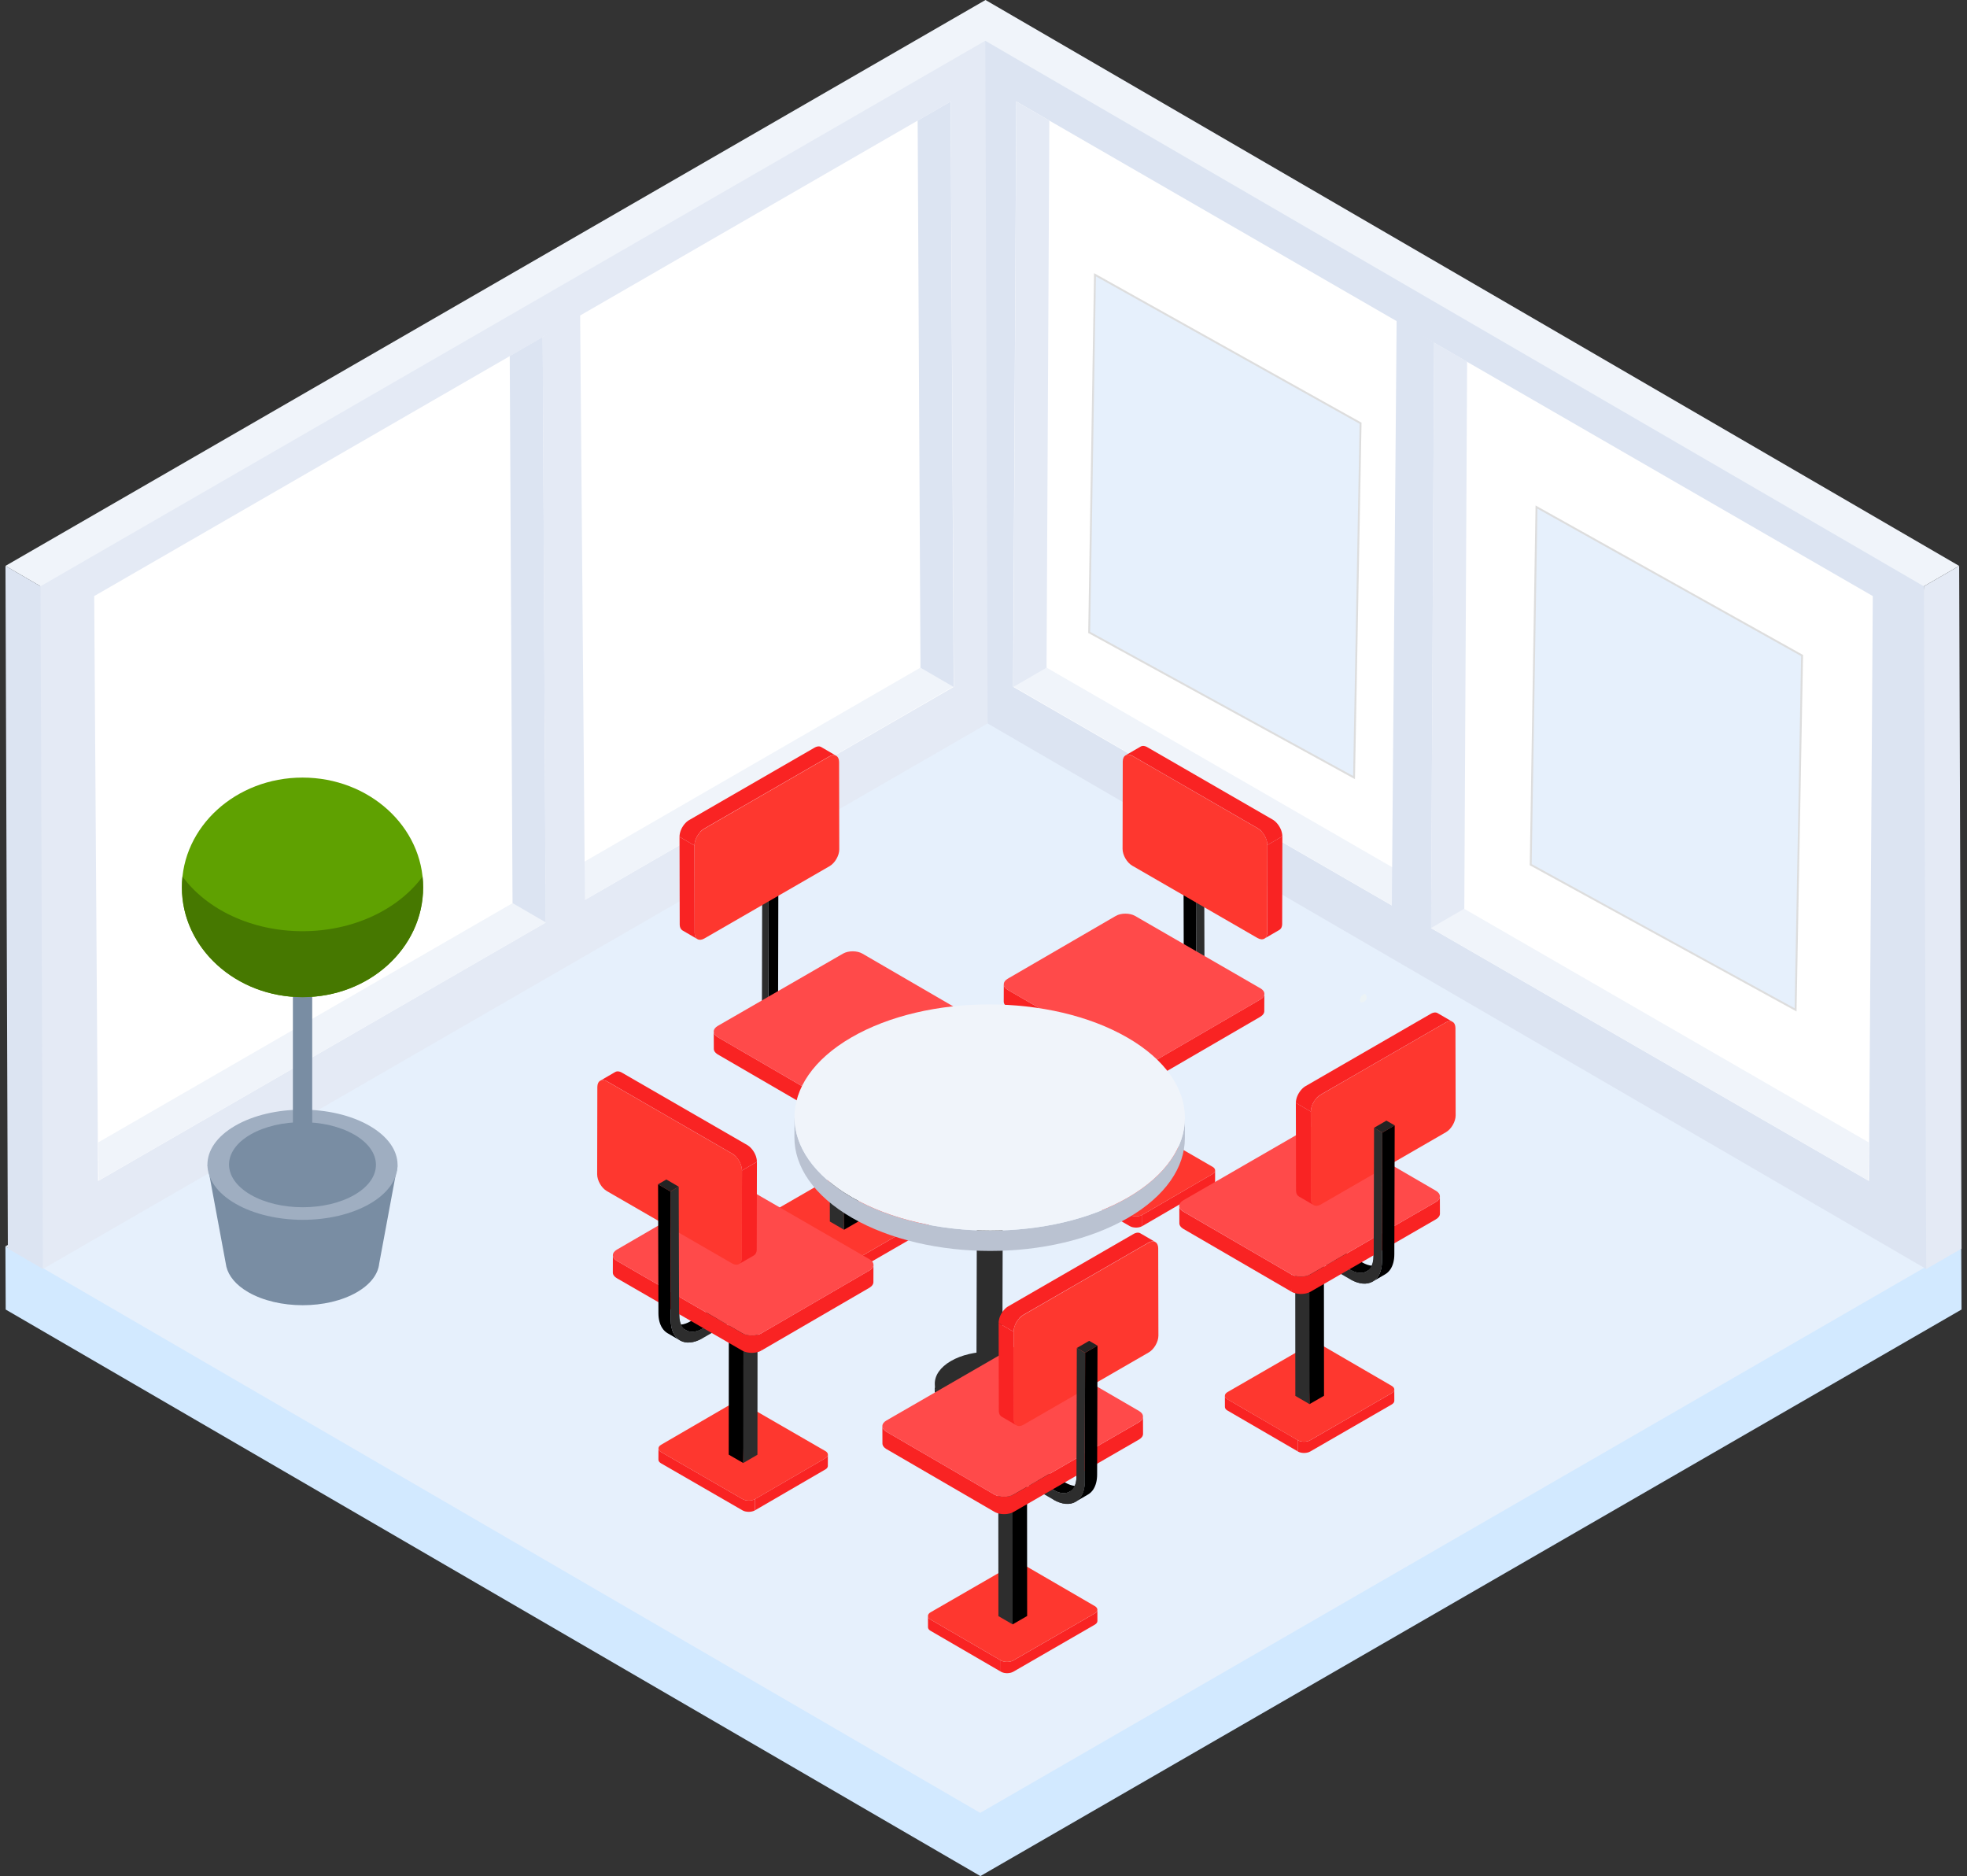 <svg width="151" height="144" viewBox="0 0 151 144" fill="none" xmlns="http://www.w3.org/2000/svg">
<rect x="0" y="0" width="151" height="144" fill="#333333" stroke="none"/>
<g clip-path="url(#clip0_935_1311)">
<path fill-rule="evenodd" clip-rule="evenodd" d="M0.416 95.666L0.438 100.515L75.264 144L75.974 138.511L47.247 121.571L0.416 95.666Z" fill="#D2E9FF"/>
<path fill-rule="evenodd" clip-rule="evenodd" d="M150.559 95.664L150.581 100.513L75.261 143.999L75.24 139.15L87.681 130.603L150.559 95.664Z" fill="#D2E9FF"/>
<path fill-rule="evenodd" clip-rule="evenodd" d="M75.737 52.178L150.563 95.662L75.244 139.148L0.416 95.664L75.737 52.178Z" fill="#E6F0FC"/>
<path fill-rule="evenodd" clip-rule="evenodd" d="M147.69 45.001L146.879 66.637L147.872 97.402L150.58 95.839L150.398 43.438L147.69 45.001Z" fill="#E4EAF5"/>
<path fill-rule="evenodd" clip-rule="evenodd" d="M75.634 2.699L73.902 30.091L75.816 55.529L147.869 97.402L147.688 44.572L75.634 2.699Z" fill="#DCE4F2"/>
<path fill-rule="evenodd" clip-rule="evenodd" d="M3.112 44.571L1.754 64.462L3.295 97.4L75.818 55.529L75.636 2.699L3.112 44.571Z" fill="#E4EAF5"/>
<path fill-rule="evenodd" clip-rule="evenodd" d="M0.42 43.435L3.111 44.999L75.635 3.128L147.688 45.001L150.397 43.436L75.653 0L0.42 43.435Z" fill="#F0F4FA"/>
<path fill-rule="evenodd" clip-rule="evenodd" d="M0.42 43.434L0.603 95.835L3.294 97.4L3.111 44.998L0.42 43.434Z" fill="#DCE4F2"/>
<path fill-rule="evenodd" clip-rule="evenodd" d="M73.227 52.714L7.53 90.646L7.232 45.753L72.985 7.791L73.227 52.714Z" fill="white"/>
<path fill-rule="evenodd" clip-rule="evenodd" d="M7.584 90.611L7.541 87.686L70.66 51.244V51.103L73.206 52.686L43.751 69.745L7.584 90.611Z" fill="#F0F4FA"/>
<path fill-rule="evenodd" clip-rule="evenodd" d="M73.209 52.728L70.661 51.247L70.445 9.256L72.978 7.793L73.209 52.728Z" fill="#DCE4F2"/>
<path fill-rule="evenodd" clip-rule="evenodd" d="M77.773 52.714L143.472 90.646L143.768 45.753L78.017 7.791L77.773 52.714Z" fill="white"/>
<path fill-rule="evenodd" clip-rule="evenodd" d="M143.417 90.611L143.459 87.686L80.34 51.244V51.103L77.793 52.686L109.981 71.305L143.417 90.611Z" fill="#F0F4FA"/>
<path fill-rule="evenodd" clip-rule="evenodd" d="M77.791 52.728L80.34 51.247L80.555 9.256L78.021 7.793L77.791 52.728Z" fill="#E4EAF5"/>
<path fill-rule="evenodd" clip-rule="evenodd" d="M15.92 89.377L17.376 97.221C17.549 97.938 18.105 98.63 19.056 99.181C21.372 100.517 25.108 100.517 27.406 99.181C28.459 98.568 29.028 97.784 29.111 96.983L30.517 89.418C30.344 94.212 15.914 91.505 15.92 89.377Z" fill="#798DA3"/>
<path fill-rule="evenodd" clip-rule="evenodd" d="M28.366 86.411C25.508 84.761 20.887 84.761 18.044 86.412C15.205 88.064 15.218 90.74 18.078 92.389C19.509 93.215 21.378 93.628 23.245 93.628C25.113 93.628 26.978 93.216 28.399 92.391C31.242 90.74 31.226 88.062 28.366 86.411Z" fill="#9FAEC1"/>
<path fill-rule="evenodd" clip-rule="evenodd" d="M27.194 87.088C24.985 85.814 21.416 85.814 19.22 87.088C17.026 88.363 17.038 90.43 19.246 91.706C21.456 92.982 25.025 92.982 27.22 91.706C29.417 90.43 29.405 88.363 27.194 87.086V87.088Z" fill="#798DA3"/>
<path fill-rule="evenodd" clip-rule="evenodd" d="M23.965 69.111C23.965 69.119 23.965 69.127 23.962 69.135C23.962 69.141 23.959 69.148 23.958 69.154C23.957 69.161 23.954 69.168 23.952 69.176C23.949 69.182 23.948 69.188 23.945 69.194C23.942 69.201 23.938 69.21 23.935 69.217C23.932 69.223 23.929 69.227 23.924 69.233C23.919 69.242 23.914 69.251 23.907 69.26C23.901 69.268 23.894 69.276 23.888 69.284C23.886 69.286 23.885 69.289 23.883 69.29C23.873 69.3 23.863 69.311 23.852 69.321C23.845 69.327 23.838 69.334 23.829 69.34C23.822 69.346 23.816 69.352 23.808 69.356C23.8 69.362 23.791 69.368 23.782 69.374C23.773 69.38 23.763 69.386 23.754 69.391C23.732 69.405 23.709 69.416 23.684 69.427C23.677 69.43 23.669 69.433 23.663 69.435C23.644 69.443 23.625 69.45 23.605 69.457C23.597 69.46 23.59 69.462 23.583 69.465C23.571 69.469 23.558 69.472 23.545 69.475C23.534 69.478 23.526 69.481 23.515 69.482C23.502 69.485 23.489 69.488 23.474 69.491C23.465 69.493 23.455 69.496 23.446 69.497C23.419 69.501 23.391 69.506 23.361 69.509C23.352 69.509 23.344 69.51 23.335 69.51C23.319 69.512 23.301 69.513 23.285 69.513C23.275 69.513 23.263 69.513 23.253 69.513C23.24 69.513 23.225 69.513 23.212 69.513C23.2 69.513 23.188 69.513 23.178 69.513C23.166 69.513 23.153 69.513 23.14 69.512C23.128 69.512 23.116 69.51 23.106 69.509C23.094 69.509 23.081 69.506 23.07 69.504C23.058 69.503 23.047 69.501 23.036 69.5C23.023 69.499 23.009 69.496 22.996 69.493C22.986 69.491 22.976 69.488 22.965 69.487C22.949 69.484 22.935 69.479 22.918 69.475C22.91 69.474 22.901 69.471 22.893 69.468C22.866 69.46 22.839 69.452 22.814 69.441C22.801 69.437 22.789 69.431 22.778 69.425C22.772 69.422 22.765 69.419 22.759 69.416C22.739 69.408 22.722 69.399 22.704 69.388C22.558 69.303 22.484 69.192 22.484 69.082V89.305C22.483 89.416 22.556 89.526 22.703 89.611C22.721 89.621 22.738 89.63 22.757 89.639C22.763 89.642 22.77 89.645 22.776 89.648C22.788 89.652 22.798 89.658 22.81 89.662C22.81 89.662 22.813 89.662 22.814 89.662C22.841 89.672 22.867 89.681 22.893 89.689C22.896 89.689 22.898 89.689 22.899 89.69C22.905 89.692 22.913 89.693 22.918 89.695C22.933 89.699 22.949 89.703 22.964 89.706C22.968 89.706 22.973 89.708 22.977 89.709C22.983 89.709 22.989 89.711 22.996 89.712C23.009 89.715 23.023 89.716 23.036 89.719C23.042 89.719 23.046 89.721 23.052 89.722C23.058 89.722 23.064 89.722 23.07 89.724C23.083 89.724 23.094 89.727 23.108 89.728C23.113 89.728 23.119 89.728 23.125 89.73C23.131 89.73 23.136 89.73 23.141 89.73C23.154 89.73 23.166 89.73 23.179 89.731C23.185 89.731 23.193 89.731 23.198 89.731C23.203 89.731 23.209 89.731 23.213 89.731C23.226 89.731 23.241 89.731 23.254 89.731C23.262 89.731 23.267 89.731 23.275 89.731C23.279 89.731 23.282 89.731 23.287 89.731C23.303 89.731 23.32 89.73 23.336 89.728C23.344 89.728 23.349 89.728 23.357 89.728C23.358 89.728 23.361 89.728 23.363 89.728C23.391 89.725 23.42 89.721 23.448 89.716C23.449 89.716 23.451 89.716 23.452 89.716C23.461 89.716 23.468 89.714 23.476 89.712C23.489 89.709 23.503 89.706 23.517 89.703C23.527 89.7 23.536 89.698 23.546 89.696C23.559 89.692 23.571 89.689 23.584 89.684C23.587 89.684 23.59 89.684 23.593 89.681C23.597 89.681 23.602 89.678 23.606 89.677C23.627 89.67 23.646 89.662 23.665 89.655C23.672 89.652 23.68 89.649 23.685 89.646C23.71 89.636 23.734 89.624 23.756 89.611C23.759 89.609 23.762 89.608 23.765 89.605C23.772 89.601 23.778 89.596 23.784 89.593C23.792 89.588 23.803 89.582 23.81 89.576C23.817 89.57 23.825 89.566 23.831 89.56C23.838 89.554 23.847 89.548 23.854 89.541C23.855 89.541 23.857 89.538 23.858 89.536C23.869 89.527 23.877 89.519 23.885 89.51C23.886 89.508 23.888 89.505 23.889 89.504C23.894 89.498 23.899 89.492 23.904 89.488C23.905 89.485 23.907 89.483 23.908 89.48C23.914 89.472 23.92 89.463 23.926 89.454C23.929 89.45 23.932 89.447 23.933 89.444C23.933 89.442 23.935 89.439 23.936 89.438C23.941 89.431 23.943 89.422 23.946 89.415C23.948 89.41 23.951 89.406 23.952 89.401C23.952 89.401 23.952 89.398 23.952 89.397C23.955 89.389 23.957 89.382 23.958 89.375C23.958 89.369 23.961 89.365 23.962 89.36C23.962 89.36 23.962 89.357 23.962 89.356C23.962 89.349 23.964 89.34 23.965 89.332C23.965 89.328 23.967 89.322 23.967 89.318V69.088C23.967 69.088 23.967 69.103 23.967 69.11L23.965 69.111Z" fill="#798DA3"/>
<path fill-rule="evenodd" clip-rule="evenodd" d="M23.745 68.785C23.453 68.616 22.983 68.616 22.692 68.785C22.403 68.953 22.405 69.226 22.695 69.395C22.987 69.563 23.458 69.563 23.748 69.395C24.038 69.226 24.037 68.953 23.745 68.785Z" fill="#9C9EA2"/>
<path fill-rule="evenodd" clip-rule="evenodd" d="M23.223 59.684C28.337 59.684 32.483 63.456 32.483 68.111C32.483 72.765 28.336 76.538 23.223 76.538C18.11 76.538 13.963 72.765 13.963 68.111C13.963 63.456 18.11 59.684 23.223 59.684Z" fill="#5FA101"/>
<path fill-rule="evenodd" clip-rule="evenodd" d="M32.437 67.279C32.467 67.552 32.483 67.829 32.483 68.109C32.483 72.763 28.336 76.536 23.223 76.536C18.11 76.536 13.963 72.763 13.963 68.109C13.963 67.829 13.979 67.552 14.008 67.279C15.854 69.788 19.29 71.475 23.224 71.475C27.159 71.475 30.594 69.788 32.44 67.279H32.437Z" fill="#467800"/>
<path fill-rule="evenodd" clip-rule="evenodd" d="M109.861 71.228L112.41 69.747L112.625 27.758L110.093 26.295L109.861 71.228Z" fill="#E4EAF5"/>
<path fill-rule="evenodd" clip-rule="evenodd" d="M109.861 71.229L109.863 71.798L106.84 70.205L107.215 24.449L110.092 26.295L109.861 71.229Z" fill="#DCE4F2"/>
<path fill-rule="evenodd" clip-rule="evenodd" d="M41.894 70.797L39.346 69.317L39.131 27.327L41.663 25.863L41.894 70.797Z" fill="#DCE4F2"/>
<path fill-rule="evenodd" clip-rule="evenodd" d="M41.888 70.795L41.887 71.364L44.909 69.772L44.534 24.016L41.658 25.862L41.888 70.795Z" fill="#E4EAF5"/>
<path fill-rule="evenodd" clip-rule="evenodd" d="M93.281 89.837C93.281 89.861 93.276 89.884 93.269 89.908C93.269 89.911 93.269 89.912 93.266 89.915C93.259 89.937 93.247 89.958 93.234 89.978C93.231 89.983 93.229 89.986 93.226 89.99C93.212 90.01 93.194 90.031 93.172 90.049C93.159 90.06 93.141 90.072 93.125 90.084C93.111 90.094 93.099 90.104 93.083 90.113L87.692 93.247L87.689 94.109L93.08 90.977C93.08 90.977 93.086 90.974 93.089 90.972C93.102 90.964 93.111 90.955 93.124 90.947C93.14 90.936 93.157 90.925 93.171 90.912C93.171 90.912 93.174 90.911 93.175 90.909C93.191 90.895 93.206 90.88 93.218 90.864C93.221 90.859 93.222 90.856 93.225 90.852C93.228 90.849 93.229 90.845 93.232 90.84C93.237 90.835 93.241 90.829 93.244 90.821C93.251 90.808 93.257 90.795 93.262 90.782C93.262 90.78 93.262 90.777 93.263 90.776C93.263 90.773 93.263 90.772 93.266 90.769C93.269 90.76 93.272 90.752 93.273 90.744C93.276 90.73 93.278 90.717 93.278 90.704V90.698L93.281 89.836V89.837Z" fill="#F92323"/>
<path fill-rule="evenodd" clip-rule="evenodd" d="M87.487 93.325C87.477 93.328 87.465 93.331 87.455 93.334C87.378 93.35 87.299 93.36 87.219 93.36H87.21C87.126 93.36 87.041 93.35 86.962 93.332C86.959 93.332 86.956 93.332 86.953 93.331C86.873 93.312 86.796 93.284 86.73 93.246L80.479 89.637C80.346 89.559 80.278 89.458 80.278 89.356L80.275 90.219C80.275 90.322 80.341 90.423 80.475 90.501L86.726 94.109C86.757 94.127 86.789 94.143 86.824 94.156C86.85 94.167 86.878 94.175 86.906 94.184C86.919 94.189 86.934 94.192 86.947 94.194C86.95 94.194 86.953 94.194 86.956 94.196C86.963 94.196 86.969 94.199 86.977 94.2C86.999 94.205 87.022 94.209 87.044 94.212C87.066 94.215 87.088 94.218 87.11 94.219C87.132 94.221 87.156 94.222 87.177 94.224C87.186 94.224 87.195 94.224 87.204 94.224H87.213C87.224 94.224 87.236 94.224 87.248 94.224C87.273 94.224 87.299 94.221 87.324 94.218C87.353 94.215 87.383 94.21 87.412 94.206C87.425 94.203 87.437 94.199 87.449 94.197C87.46 94.194 87.471 94.193 87.483 94.189C87.502 94.183 87.524 94.18 87.541 94.174C87.594 94.156 87.645 94.134 87.691 94.108L87.694 93.246C87.632 93.281 87.56 93.307 87.485 93.326L87.487 93.325Z" fill="#F92323"/>
<path fill-rule="evenodd" clip-rule="evenodd" d="M93.081 89.555C93.349 89.71 93.347 89.961 93.084 90.113L87.693 93.247C87.429 93.401 86.995 93.401 86.727 93.247L80.476 89.638C80.209 89.484 80.209 89.232 80.473 89.08L85.863 85.948C86.127 85.793 86.563 85.793 86.83 85.948L93.081 89.556V89.555Z" fill="#FE372F"/>
<path fill-rule="evenodd" clip-rule="evenodd" d="M86.794 75.029L86.992 79.242L86.78 90.481L85.666 89.839L85.679 74.387L86.794 75.029Z" fill="black"/>
<path fill-rule="evenodd" clip-rule="evenodd" d="M86.796 75.03L87.887 74.397L87.873 89.847L86.783 90.482L86.796 75.03Z" fill="#2D2D2D"/>
<path fill-rule="evenodd" clip-rule="evenodd" d="M91.83 76.369L91.802 66.477L90.852 65.924L90.879 75.816C90.879 76.288 90.987 76.674 91.17 76.957C91.281 77.127 91.419 77.26 91.58 77.354L92.531 77.907C92.099 77.656 91.831 77.124 91.83 76.367V76.369Z" fill="black"/>
<path fill-rule="evenodd" clip-rule="evenodd" d="M91.802 66.476L90.852 65.923L91.488 65.555L92.438 66.108L91.802 66.476Z" fill="#232323"/>
<path fill-rule="evenodd" clip-rule="evenodd" d="M94.239 77.01C93.267 77.572 92.472 77.119 92.469 76.001L92.441 66.109L91.805 66.477L91.832 76.369C91.837 77.893 92.919 78.507 94.242 77.743L94.239 77.012V77.01Z" fill="#2D2D2D"/>
<path fill-rule="evenodd" clip-rule="evenodd" d="M97.061 76.285C97.061 76.322 97.054 76.357 97.044 76.394C97.044 76.398 97.041 76.401 97.041 76.405C97.029 76.439 97.011 76.471 96.991 76.504C96.987 76.51 96.984 76.515 96.979 76.521C96.956 76.552 96.928 76.584 96.896 76.614C96.875 76.633 96.847 76.65 96.822 76.668C96.8 76.683 96.781 76.7 96.756 76.713L88.464 81.533L88.297 82.098L88.46 82.86L96.752 78.042C96.752 78.042 96.761 78.037 96.764 78.034C96.784 78.023 96.799 78.008 96.816 77.995C96.841 77.977 96.868 77.96 96.888 77.941C96.89 77.939 96.893 77.938 96.896 77.935C96.921 77.913 96.941 77.889 96.96 77.864C96.965 77.859 96.967 77.854 96.972 77.848C96.976 77.842 96.979 77.837 96.984 77.831C96.989 77.822 96.997 77.812 97.003 77.803C97.013 77.782 97.023 77.763 97.031 77.743C97.031 77.74 97.032 77.737 97.033 77.734C97.035 77.73 97.036 77.727 97.036 77.722C97.041 77.709 97.045 77.697 97.048 77.684C97.052 77.663 97.054 77.643 97.055 77.623V77.614L97.06 76.287L97.061 76.285Z" fill="#F92323"/>
<path fill-rule="evenodd" clip-rule="evenodd" d="M88.146 81.656C88.129 81.661 88.112 81.665 88.096 81.668C87.978 81.693 87.857 81.709 87.734 81.709H87.72C87.59 81.709 87.461 81.694 87.338 81.666C87.333 81.666 87.329 81.663 87.323 81.663C87.198 81.634 87.083 81.59 86.981 81.533L77.365 75.981C77.16 75.863 77.057 75.706 77.057 75.549L77.053 76.877C77.053 77.034 77.155 77.191 77.361 77.31L86.977 82.862C87.024 82.889 87.075 82.913 87.128 82.935C87.169 82.951 87.212 82.966 87.256 82.977C87.276 82.983 87.298 82.988 87.319 82.993C87.323 82.993 87.327 82.996 87.333 82.996C87.344 82.998 87.354 83.002 87.366 83.004C87.399 83.011 87.434 83.017 87.47 83.021C87.503 83.026 87.537 83.03 87.572 83.033C87.606 83.036 87.641 83.037 87.676 83.039C87.69 83.039 87.703 83.039 87.718 83.039H87.732C87.75 83.039 87.767 83.039 87.785 83.039C87.825 83.037 87.864 83.034 87.902 83.03C87.948 83.026 87.993 83.02 88.037 83.011C88.058 83.007 88.075 83.001 88.094 82.996C88.112 82.993 88.128 82.989 88.144 82.985C88.175 82.976 88.207 82.972 88.235 82.963C88.317 82.936 88.395 82.903 88.464 82.862L88.468 81.534C88.374 81.589 88.264 81.628 88.147 81.658L88.146 81.656Z" fill="#F92323"/>
<path fill-rule="evenodd" clip-rule="evenodd" d="M96.754 75.854C97.166 76.093 97.165 76.479 96.758 76.715L88.466 81.535C88.06 81.771 87.393 81.772 86.981 81.535L77.365 75.983C76.956 75.747 76.954 75.359 77.36 75.122L85.652 70.304C86.059 70.068 86.729 70.068 87.138 70.304L96.754 75.856V75.854Z" fill="#FF4A4A"/>
<path fill-rule="evenodd" clip-rule="evenodd" d="M97.296 64.862L97.281 71.566C97.281 71.623 97.276 71.676 97.267 71.725C97.267 71.725 97.267 71.728 97.267 71.73C97.257 71.78 97.243 71.822 97.224 71.862C97.224 71.862 97.224 71.862 97.224 71.863C97.213 71.89 97.196 71.909 97.18 71.931C97.148 71.976 97.11 72.017 97.064 72.044L98.213 71.376C98.258 71.35 98.295 71.311 98.328 71.264C98.333 71.258 98.339 71.255 98.343 71.249C98.353 71.233 98.362 71.215 98.371 71.198C98.371 71.198 98.371 71.196 98.371 71.195C98.371 71.195 98.371 71.195 98.371 71.193C98.377 71.181 98.383 71.168 98.387 71.155C98.391 71.142 98.396 71.13 98.4 71.115C98.405 71.102 98.408 71.091 98.411 71.077C98.411 71.073 98.412 71.067 98.413 71.061C98.413 71.06 98.413 71.058 98.413 71.057C98.413 71.051 98.416 71.047 98.416 71.041C98.418 71.029 98.421 71.017 98.421 71.005C98.422 70.994 98.424 70.982 98.425 70.97C98.425 70.959 98.427 70.947 98.428 70.935C98.428 70.923 98.428 70.912 98.428 70.898L98.443 64.191L97.295 64.859L97.296 64.862Z" fill="#F92323"/>
<path fill-rule="evenodd" clip-rule="evenodd" d="M96.84 63.81C96.84 63.81 96.841 63.812 96.843 63.813C96.887 63.86 96.928 63.91 96.967 63.964V63.966C97.005 64.019 97.042 64.073 97.074 64.129C97.076 64.132 97.079 64.135 97.079 64.137C97.111 64.195 97.14 64.252 97.167 64.311V64.312C97.193 64.372 97.215 64.434 97.234 64.495V64.498C97.253 64.56 97.266 64.621 97.277 64.681C97.287 64.743 97.291 64.805 97.291 64.863L98.44 64.196C98.44 64.184 98.44 64.174 98.44 64.162C98.44 64.151 98.44 64.139 98.438 64.127C98.438 64.115 98.437 64.102 98.435 64.091C98.435 64.079 98.432 64.067 98.431 64.054C98.429 64.042 98.428 64.029 98.425 64.017V64.014C98.424 64.002 98.421 63.991 98.419 63.979C98.416 63.966 98.415 63.954 98.412 63.941C98.409 63.928 98.406 63.915 98.403 63.901C98.4 63.888 98.396 63.875 98.393 63.862C98.39 63.852 98.387 63.841 98.384 63.831C98.384 63.831 98.384 63.831 98.384 63.828C98.384 63.827 98.384 63.824 98.382 63.822C98.378 63.81 98.374 63.797 98.371 63.784C98.366 63.771 98.362 63.759 98.358 63.746C98.353 63.734 98.349 63.721 98.343 63.709C98.338 63.696 98.334 63.684 98.328 63.673C98.324 63.664 98.321 63.655 98.316 63.645C98.316 63.645 98.316 63.645 98.316 63.643C98.316 63.642 98.315 63.639 98.314 63.636C98.308 63.624 98.302 63.611 98.296 63.599C98.29 63.586 98.284 63.573 98.277 63.56C98.269 63.544 98.262 63.53 98.253 63.514C98.245 63.5 98.236 63.483 98.228 63.469C98.227 63.466 98.224 63.463 98.223 63.46C98.221 63.456 98.218 63.453 98.217 63.45C98.199 63.42 98.18 63.39 98.161 63.362C98.146 63.34 98.132 63.319 98.115 63.297V63.296C98.105 63.281 98.094 63.266 98.082 63.252C98.073 63.24 98.063 63.227 98.052 63.217C98.044 63.205 98.033 63.193 98.023 63.183C98.014 63.173 98.004 63.161 97.994 63.151C97.992 63.151 97.991 63.148 97.989 63.146C97.989 63.146 97.988 63.145 97.987 63.143C97.979 63.135 97.97 63.126 97.963 63.118C97.953 63.108 97.942 63.098 97.932 63.087C97.922 63.076 97.91 63.067 97.9 63.057C97.888 63.047 97.878 63.038 97.866 63.027C97.862 63.023 97.856 63.019 97.85 63.014C97.85 63.014 97.847 63.013 97.846 63.011C97.841 63.007 97.837 63.004 97.832 63.001C97.822 62.992 97.811 62.985 97.8 62.976C97.79 62.967 97.78 62.96 97.768 62.953C97.758 62.945 97.748 62.938 97.737 62.932C97.727 62.926 97.717 62.919 97.706 62.913C97.704 62.912 97.702 62.91 97.699 62.909L88.087 57.358C88.08 57.354 88.071 57.35 88.064 57.345C88.053 57.339 88.043 57.335 88.033 57.329C88.023 57.325 88.012 57.319 88.004 57.315C87.993 57.31 87.983 57.306 87.974 57.301C87.964 57.297 87.954 57.294 87.945 57.291C87.942 57.291 87.941 57.29 87.938 57.288C87.938 57.288 87.938 57.288 87.936 57.288C87.929 57.285 87.921 57.284 87.914 57.281C87.904 57.278 87.894 57.275 87.883 57.272C87.873 57.269 87.863 57.268 87.853 57.266C87.841 57.263 87.831 57.262 87.82 57.26C87.813 57.26 87.806 57.26 87.798 57.257H87.795C87.795 57.257 87.791 57.257 87.788 57.257C87.776 57.257 87.765 57.256 87.753 57.256C87.74 57.256 87.726 57.256 87.715 57.257C87.7 57.257 87.685 57.26 87.672 57.263C87.656 57.266 87.638 57.27 87.622 57.276C87.602 57.284 87.581 57.294 87.562 57.304L86.414 57.971C86.448 57.952 86.484 57.938 86.524 57.93C86.524 57.93 86.524 57.93 86.525 57.93C86.565 57.922 86.606 57.92 86.65 57.925H86.653C86.697 57.929 86.743 57.939 86.791 57.954C86.791 57.954 86.792 57.954 86.794 57.954C86.842 57.97 86.892 57.993 86.943 58.023L96.555 63.573C96.607 63.602 96.656 63.637 96.703 63.675C96.703 63.675 96.706 63.677 96.708 63.678C96.755 63.717 96.8 63.761 96.844 63.806L96.84 63.81Z" fill="#F92323"/>
<path fill-rule="evenodd" clip-rule="evenodd" d="M96.55 63.578L86.938 58.027C86.526 57.79 86.192 57.983 86.19 58.454L86.176 65.158C86.176 65.629 86.506 66.207 86.919 66.446L96.531 71.996C96.943 72.233 97.278 72.04 97.279 71.569L97.294 64.865C97.294 64.394 96.964 63.817 96.55 63.578Z" fill="#FE372F"/>
<path fill-rule="evenodd" clip-rule="evenodd" d="M104.651 76.331C104.511 76.411 104.397 76.608 104.398 76.767C104.398 76.927 104.504 76.976 104.652 76.913C104.922 76.797 104.94 76.627 104.904 76.476C104.868 76.32 104.79 76.25 104.651 76.331Z" fill="#ECF3F6"/>
<path fill-rule="evenodd" clip-rule="evenodd" d="M58.99 77.109L59.012 67.217L59.754 66.664L59.732 76.556C59.732 77.028 59.648 77.414 59.505 77.697C59.418 77.867 59.309 78 59.183 78.094L58.441 78.647C58.779 78.396 58.988 77.864 58.99 77.107V77.109Z" fill="black"/>
<path fill-rule="evenodd" clip-rule="evenodd" d="M59.013 67.216L59.756 66.663L59.258 66.295L58.516 66.848L59.013 67.216Z" fill="#232323"/>
<path fill-rule="evenodd" clip-rule="evenodd" d="M57.108 77.751C57.868 78.312 58.488 77.859 58.491 76.742L58.513 66.85L59.01 67.218L58.988 77.11C58.985 78.633 58.139 79.248 57.105 78.484V77.752L57.108 77.751Z" fill="#2D2D2D"/>
<path fill-rule="evenodd" clip-rule="evenodd" d="M58.293 93.744C58.293 93.768 58.297 93.791 58.305 93.814C58.305 93.817 58.305 93.819 58.306 93.822C58.313 93.844 58.325 93.864 58.338 93.885C58.341 93.889 58.343 93.892 58.346 93.897C58.36 93.917 58.38 93.938 58.4 93.957C58.413 93.97 58.431 93.98 58.447 93.992C58.462 94.002 58.473 94.013 58.489 94.021L63.88 97.155L63.883 98.017L58.492 94.885C58.492 94.885 58.486 94.882 58.484 94.881C58.47 94.872 58.462 94.863 58.45 94.856C58.434 94.844 58.416 94.834 58.403 94.82C58.403 94.82 58.4 94.819 58.398 94.817C58.382 94.803 58.369 94.788 58.356 94.772C58.353 94.768 58.352 94.765 58.349 94.76C58.346 94.757 58.344 94.753 58.341 94.749C58.337 94.743 58.333 94.737 58.328 94.73C58.321 94.716 58.315 94.703 58.311 94.69C58.311 94.689 58.311 94.686 58.309 94.684C58.309 94.681 58.309 94.68 58.308 94.677C58.305 94.668 58.302 94.661 58.3 94.652C58.297 94.639 58.296 94.625 58.296 94.612V94.606L58.293 93.744Z" fill="#F92323"/>
<path fill-rule="evenodd" clip-rule="evenodd" d="M64.091 97.237C64.103 97.24 64.113 97.243 64.125 97.246C64.201 97.262 64.28 97.272 64.361 97.272C64.364 97.272 64.367 97.272 64.37 97.272C64.455 97.272 64.538 97.262 64.619 97.244C64.622 97.244 64.625 97.244 64.628 97.243C64.708 97.224 64.785 97.196 64.851 97.158L71.102 93.549C71.235 93.471 71.302 93.37 71.301 93.268L71.304 94.131C71.304 94.234 71.238 94.335 71.103 94.413L64.852 98.022C64.821 98.039 64.789 98.055 64.754 98.068C64.727 98.079 64.7 98.088 64.67 98.096C64.657 98.101 64.642 98.104 64.629 98.106C64.626 98.106 64.623 98.106 64.62 98.108C64.613 98.108 64.607 98.111 64.6 98.112C64.578 98.117 64.554 98.121 64.532 98.124C64.51 98.127 64.488 98.13 64.466 98.132C64.444 98.133 64.421 98.134 64.399 98.136C64.39 98.136 64.381 98.136 64.373 98.136H64.364C64.352 98.136 64.34 98.136 64.329 98.136C64.304 98.136 64.277 98.133 64.252 98.13C64.223 98.127 64.194 98.123 64.164 98.118C64.151 98.115 64.139 98.111 64.126 98.109C64.115 98.106 64.104 98.105 64.094 98.101C64.073 98.095 64.053 98.092 64.035 98.086C63.981 98.068 63.931 98.046 63.886 98.02L63.883 97.158C63.944 97.193 64.016 97.219 64.091 97.239V97.237Z" fill="#F92323"/>
<path fill-rule="evenodd" clip-rule="evenodd" d="M58.494 93.465C58.226 93.62 58.227 93.871 58.491 94.024L63.881 97.157C64.145 97.311 64.579 97.311 64.848 97.157L71.099 93.549C71.364 93.394 71.366 93.142 71.102 92.99L65.711 89.858C65.448 89.704 65.012 89.704 64.745 89.858L58.494 93.466V93.465Z" fill="#FE372F"/>
<path fill-rule="evenodd" clip-rule="evenodd" d="M64.778 78.939L64.58 83.152L64.791 94.391L65.906 93.749L65.892 78.297L64.778 78.939Z" fill="black"/>
<path fill-rule="evenodd" clip-rule="evenodd" d="M64.78 78.938L63.69 78.305L63.704 93.757L64.794 94.391L64.78 78.938Z" fill="#2D2D2D"/>
<path fill-rule="evenodd" clip-rule="evenodd" d="M54.791 79.177C54.791 79.214 54.798 79.249 54.809 79.286C54.809 79.29 54.81 79.293 54.812 79.297C54.823 79.331 54.841 79.364 54.861 79.396C54.866 79.402 54.869 79.407 54.873 79.413C54.897 79.444 54.925 79.475 54.957 79.504C54.977 79.523 55.005 79.541 55.03 79.558C55.052 79.573 55.071 79.591 55.096 79.604L63.388 84.424L63.555 84.988L63.393 85.751L55.1 80.933C55.1 80.933 55.092 80.928 55.087 80.925C55.067 80.913 55.052 80.899 55.034 80.886C55.01 80.868 54.983 80.85 54.963 80.831C54.96 80.83 54.958 80.828 54.955 80.825C54.93 80.803 54.91 80.78 54.891 80.755C54.886 80.749 54.883 80.745 54.879 80.737C54.875 80.732 54.872 80.726 54.867 80.72C54.861 80.711 54.854 80.701 54.848 80.692C54.837 80.671 54.828 80.652 54.82 80.632C54.82 80.629 54.819 80.626 54.817 80.623C54.817 80.619 54.815 80.616 54.815 80.611C54.81 80.598 54.806 80.586 54.804 80.573C54.8 80.553 54.798 80.532 54.797 80.512V80.503L54.792 79.176L54.791 79.177Z" fill="#F92323"/>
<path fill-rule="evenodd" clip-rule="evenodd" d="M63.71 84.55C63.726 84.555 63.744 84.559 63.76 84.562C63.877 84.587 63.999 84.603 64.122 84.603H64.137C64.266 84.603 64.397 84.588 64.52 84.561C64.524 84.561 64.528 84.558 64.534 84.558C64.659 84.528 64.775 84.484 64.876 84.427L74.492 78.875C74.698 78.757 74.8 78.6 74.8 78.441L74.805 79.77C74.805 79.927 74.702 80.084 74.497 80.203L64.88 85.754C64.834 85.782 64.782 85.805 64.729 85.827C64.688 85.844 64.646 85.858 64.602 85.87C64.581 85.876 64.559 85.88 64.539 85.886C64.534 85.886 64.53 85.889 64.526 85.889C64.515 85.891 64.505 85.895 64.493 85.896C64.46 85.904 64.424 85.909 64.389 85.914C64.356 85.918 64.322 85.923 64.287 85.926C64.253 85.929 64.218 85.93 64.183 85.931C64.169 85.931 64.156 85.931 64.141 85.931H64.128C64.111 85.931 64.091 85.931 64.074 85.931C64.034 85.93 63.995 85.927 63.957 85.923C63.911 85.918 63.866 85.912 63.822 85.904C63.801 85.899 63.784 85.893 63.764 85.889C63.747 85.885 63.731 85.882 63.715 85.877C63.684 85.868 63.653 85.864 63.624 85.854C63.542 85.827 63.464 85.794 63.395 85.753L63.391 84.426C63.484 84.48 63.594 84.519 63.712 84.549L63.71 84.55Z" fill="#F92323"/>
<path fill-rule="evenodd" clip-rule="evenodd" d="M55.1 78.745C54.688 78.984 54.69 79.369 55.096 79.606L63.388 84.425C63.794 84.662 64.461 84.663 64.873 84.425L74.49 78.874C74.899 78.638 74.902 78.249 74.494 78.013L66.202 73.195C65.796 72.959 65.126 72.959 64.716 73.195L55.1 78.746V78.745Z" fill="#FF4A4A"/>
<path fill-rule="evenodd" clip-rule="evenodd" d="M53.311 64.901L53.325 71.605C53.325 71.662 53.331 71.715 53.34 71.765C53.34 71.765 53.34 71.767 53.34 71.769C53.35 71.819 53.365 71.861 53.383 71.901C53.383 71.901 53.383 71.901 53.383 71.902C53.394 71.929 53.41 71.948 53.427 71.97C53.459 72.015 53.497 72.056 53.541 72.083L52.393 71.416C52.347 71.389 52.311 71.35 52.278 71.303C52.274 71.297 52.268 71.294 52.264 71.288C52.254 71.272 52.243 71.254 52.236 71.237C52.236 71.237 52.236 71.235 52.236 71.234C52.236 71.234 52.236 71.234 52.236 71.232C52.23 71.221 52.224 71.207 52.22 71.194C52.215 71.181 52.211 71.169 52.207 71.155C52.202 71.143 52.199 71.13 52.196 71.116C52.196 71.112 52.195 71.106 52.193 71.1C52.193 71.099 52.193 71.097 52.193 71.096C52.193 71.09 52.191 71.086 52.191 71.08C52.189 71.068 52.186 71.056 52.185 71.045C52.185 71.033 52.182 71.021 52.182 71.009C52.182 70.998 52.18 70.986 52.179 70.974C52.179 70.963 52.179 70.951 52.179 70.938L52.164 64.231L53.312 64.898L53.311 64.901Z" fill="#F92323"/>
<path fill-rule="evenodd" clip-rule="evenodd" d="M53.764 63.847C53.764 63.847 53.762 63.849 53.761 63.85C53.717 63.897 53.676 63.947 53.636 64V64.001C53.598 64.054 53.563 64.108 53.529 64.164C53.528 64.167 53.525 64.17 53.523 64.173C53.491 64.23 53.462 64.287 53.437 64.346V64.347C53.41 64.407 53.389 64.469 53.369 64.53C53.369 64.53 53.369 64.532 53.369 64.533C53.35 64.595 53.336 64.656 53.327 64.717C53.317 64.778 53.312 64.84 53.312 64.898L52.164 64.231C52.164 64.219 52.164 64.209 52.164 64.198C52.164 64.186 52.164 64.174 52.166 64.162C52.166 64.151 52.167 64.137 52.169 64.126C52.169 64.114 52.171 64.102 52.173 64.089C52.174 64.077 52.176 64.064 52.179 64.052C52.179 64.052 52.179 64.051 52.179 64.049C52.18 64.038 52.183 64.026 52.185 64.014C52.188 64.001 52.189 63.989 52.192 63.976C52.195 63.963 52.198 63.95 52.201 63.937C52.204 63.923 52.208 63.91 52.211 63.897C52.214 63.887 52.217 63.876 52.22 63.866C52.22 63.866 52.22 63.866 52.22 63.863C52.22 63.862 52.22 63.859 52.221 63.857C52.226 63.846 52.229 63.832 52.233 63.819C52.237 63.806 52.242 63.794 52.246 63.781C52.251 63.769 52.255 63.756 52.259 63.744C52.264 63.731 52.27 63.719 52.274 63.708C52.278 63.699 52.281 63.69 52.286 63.681C52.286 63.681 52.286 63.681 52.286 63.68C52.286 63.678 52.287 63.675 52.289 63.673C52.295 63.661 52.3 63.648 52.305 63.636C52.311 63.623 52.318 63.609 52.324 63.596C52.331 63.58 52.34 63.567 52.347 63.551C52.356 63.536 52.364 63.52 52.372 63.505C52.374 63.502 52.375 63.499 52.378 63.497C52.38 63.492 52.383 63.489 52.384 63.486C52.402 63.457 52.421 63.426 52.44 63.398C52.454 63.376 52.469 63.356 52.485 63.334V63.332C52.495 63.318 52.507 63.303 52.519 63.288C52.528 63.277 52.538 63.264 52.548 63.253C52.557 63.242 52.567 63.23 52.578 63.219C52.586 63.209 52.597 63.197 52.607 63.187C52.607 63.187 52.61 63.184 52.611 63.183C52.611 63.183 52.613 63.181 52.614 63.18C52.622 63.171 52.63 63.164 52.638 63.155C52.648 63.145 52.658 63.134 52.669 63.124C52.679 63.112 52.691 63.104 52.701 63.093C52.712 63.083 52.723 63.074 52.734 63.064L52.751 63.051C52.751 63.051 52.754 63.049 52.755 63.048C52.759 63.044 52.764 63.041 52.768 63.038C52.779 63.029 52.79 63.022 52.8 63.013C52.811 63.004 52.822 62.997 52.833 62.989C52.843 62.982 52.853 62.975 52.865 62.969C52.875 62.963 52.886 62.956 52.896 62.95C52.899 62.948 52.9 62.947 52.903 62.945L62.515 57.395C62.524 57.391 62.531 57.386 62.538 57.382C62.549 57.376 62.559 57.372 62.569 57.366C62.58 57.361 62.59 57.355 62.599 57.351C62.609 57.347 62.619 57.342 62.628 57.338C62.638 57.334 62.648 57.331 62.657 57.328C62.66 57.328 62.662 57.326 62.665 57.325C62.665 57.325 62.665 57.325 62.666 57.325C62.673 57.322 62.681 57.32 62.688 57.317C62.698 57.315 62.709 57.312 62.719 57.309C62.729 57.306 62.739 57.304 62.75 57.301C62.761 57.3 62.772 57.297 62.782 57.295C62.789 57.295 62.797 57.295 62.804 57.292H62.807C62.807 57.292 62.811 57.292 62.814 57.292C62.826 57.292 62.838 57.291 62.849 57.291C62.863 57.291 62.876 57.291 62.888 57.292C62.902 57.292 62.917 57.295 62.93 57.298C62.946 57.301 62.964 57.306 62.98 57.312C63 57.319 63.021 57.329 63.04 57.339L64.188 58.007C64.154 57.987 64.118 57.973 64.078 57.965C64.078 57.965 64.078 57.965 64.077 57.965C64.037 57.957 63.996 57.955 63.952 57.96H63.949C63.905 57.964 63.86 57.974 63.811 57.989C63.811 57.989 63.81 57.989 63.808 57.989C63.76 58.005 63.71 58.029 63.659 58.058L54.047 63.608C53.995 63.637 53.946 63.673 53.899 63.711C53.899 63.711 53.896 63.712 53.894 63.714C53.847 63.752 53.802 63.796 53.758 63.841L53.764 63.847Z" fill="#F92323"/>
<path fill-rule="evenodd" clip-rule="evenodd" d="M54.054 63.615L63.666 58.065C64.078 57.827 64.412 58.021 64.414 58.491L64.428 65.195C64.428 65.666 64.099 66.244 63.685 66.483L54.073 72.033C53.661 72.27 53.327 72.077 53.325 71.606L53.31 64.902C53.31 64.431 53.641 63.854 54.054 63.615Z" fill="#FE372F"/>
<path d="M79.01 107.941C77.361 108.9 74.677 108.9 73.014 107.941C72.179 107.459 71.761 106.825 71.764 106.193V106.635C71.761 107.267 72.177 107.9 73.013 108.383C74.674 109.342 77.358 109.342 79.009 108.383C79.829 107.906 80.239 107.283 80.242 106.658C80.242 106.51 80.242 106.363 80.242 106.217C80.241 106.841 79.83 107.465 79.009 107.941H79.01Z" fill="black"/>
<path d="M78.989 104.469C77.329 103.51 74.644 103.51 72.993 104.469C71.344 105.428 71.352 106.984 73.012 107.942C74.675 108.901 77.357 108.901 79.008 107.942C80.659 106.983 80.651 105.428 78.989 104.468V104.469Z" fill="#2D2D2D"/>
<path d="M76.706 86.792C76.319 87.016 75.691 87.016 75.301 86.792C75.106 86.679 75.008 86.531 75.009 86.383C74.992 92.775 74.973 99.951 74.955 106.344C74.955 106.492 75.052 106.64 75.248 106.753C75.638 106.978 76.266 106.978 76.653 106.753C76.845 106.642 76.942 106.495 76.942 106.349L76.996 86.387C76.996 86.534 76.9 86.679 76.707 86.792H76.706Z" fill="#2D2D2D"/>
<path d="M76.703 85.981C76.314 85.756 75.685 85.756 75.298 85.981C74.912 86.205 74.914 86.57 75.302 86.795C75.692 87.019 76.32 87.019 76.707 86.795C77.094 86.57 77.091 86.205 76.703 85.981Z" fill="#397F87"/>
<path d="M86.605 91.913C80.773 95.302 71.285 95.305 65.411 91.913C62.458 90.208 60.983 87.969 60.989 85.732L60.984 87.294C60.978 89.53 62.454 91.769 65.407 93.475C71.281 96.866 80.768 96.864 86.6 93.475C89.499 91.79 90.951 89.586 90.957 87.379C90.957 86.859 90.96 86.338 90.961 85.817C90.955 88.024 89.503 90.227 86.605 91.912V91.913Z" fill="#BAC2D1"/>
<path d="M86.537 79.636C80.667 76.247 71.18 76.246 65.344 79.636C59.512 83.025 59.543 88.522 65.413 91.911C71.287 95.302 80.774 95.299 86.606 91.911C92.442 88.519 92.411 83.026 86.537 79.634V79.636Z" fill="#F0F4FA"/>
<path fill-rule="evenodd" clip-rule="evenodd" d="M71.236 124.033C71.236 124.057 71.241 124.08 71.248 124.104C71.248 124.107 71.248 124.108 71.249 124.111C71.257 124.133 71.269 124.153 71.282 124.174C71.285 124.178 71.286 124.181 71.289 124.186C71.304 124.206 71.323 124.227 71.343 124.246C71.357 124.259 71.374 124.269 71.39 124.281C71.405 124.291 71.417 124.302 71.433 124.31L76.823 127.444L76.826 128.306L71.436 125.174C71.436 125.174 71.43 125.171 71.427 125.17C71.414 125.161 71.405 125.152 71.393 125.145C71.377 125.133 71.359 125.123 71.346 125.11C71.346 125.11 71.343 125.108 71.342 125.107C71.326 125.092 71.313 125.077 71.299 125.061C71.296 125.057 71.295 125.054 71.292 125.049C71.289 125.046 71.288 125.042 71.285 125.038C71.28 125.032 71.276 125.026 71.272 125.019C71.264 125.005 71.258 124.992 71.254 124.979C71.254 124.978 71.254 124.975 71.252 124.973C71.252 124.97 71.252 124.969 71.251 124.966C71.248 124.957 71.245 124.95 71.244 124.941C71.241 124.928 71.239 124.914 71.239 124.901V124.895L71.236 124.033Z" fill="#F92323"/>
<path fill-rule="evenodd" clip-rule="evenodd" d="M77.032 127.526C77.044 127.529 77.054 127.532 77.066 127.535C77.142 127.551 77.222 127.561 77.302 127.561C77.305 127.561 77.308 127.561 77.311 127.561C77.396 127.561 77.48 127.551 77.56 127.533C77.563 127.533 77.566 127.533 77.569 127.532C77.65 127.513 77.726 127.485 77.792 127.447L84.043 123.838C84.177 123.76 84.244 123.659 84.243 123.557L84.245 124.42C84.245 124.523 84.179 124.624 84.044 124.702L77.793 128.311C77.763 128.328 77.73 128.344 77.695 128.357C77.669 128.368 77.641 128.377 77.612 128.385C77.599 128.39 77.584 128.393 77.571 128.396C77.568 128.396 77.565 128.396 77.562 128.397C77.555 128.397 77.549 128.4 77.541 128.401C77.519 128.406 77.496 128.41 77.474 128.413C77.452 128.416 77.43 128.419 77.408 128.421C77.386 128.422 77.362 128.423 77.34 128.425C77.332 128.425 77.323 128.425 77.314 128.425H77.305C77.293 128.425 77.282 128.425 77.27 128.425C77.245 128.425 77.219 128.422 77.194 128.419C77.164 128.416 77.135 128.412 77.106 128.407C77.093 128.404 77.081 128.4 77.068 128.399C77.056 128.396 77.046 128.394 77.035 128.39C77.015 128.384 76.994 128.381 76.977 128.375C76.922 128.357 76.873 128.335 76.827 128.309L76.824 127.447C76.886 127.482 76.958 127.508 77.032 127.528V127.526Z" fill="#F92323"/>
<path fill-rule="evenodd" clip-rule="evenodd" d="M71.437 123.752C71.169 123.907 71.171 124.158 71.434 124.311L76.825 127.444C77.089 127.598 77.523 127.598 77.791 127.444L84.042 123.836C84.308 123.682 84.309 123.429 84.045 123.277L78.655 120.145C78.391 119.991 77.955 119.991 77.689 120.145L71.437 123.753V123.752Z" fill="#FE372F"/>
<path fill-rule="evenodd" clip-rule="evenodd" d="M77.723 109.226L77.525 113.439L77.738 124.679L78.851 124.036L78.838 108.584L77.723 109.226Z" fill="black"/>
<path fill-rule="evenodd" clip-rule="evenodd" d="M77.722 109.227L76.631 108.594L76.645 124.046L77.737 124.68L77.722 109.227Z" fill="#2D2D2D"/>
<path fill-rule="evenodd" clip-rule="evenodd" d="M72.644 108.521L81.815 113.816C81.927 113.881 82.035 113.927 82.141 113.966C82.161 113.973 82.182 113.98 82.202 113.986C82.302 114.018 82.399 114.04 82.491 114.049C82.5 114.049 82.507 114.051 82.516 114.052C82.616 114.059 82.711 114.055 82.799 114.037C82.803 114.037 82.809 114.034 82.814 114.034C82.905 114.015 82.991 113.983 83.067 113.938L82.117 114.491C82.117 114.491 82.111 114.495 82.108 114.496C82.079 114.513 82.05 114.527 82.019 114.54C81.99 114.554 81.957 114.564 81.925 114.574C81.904 114.58 81.884 114.584 81.862 114.589C81.858 114.589 81.853 114.592 81.847 114.593C81.84 114.593 81.833 114.598 81.825 114.598C81.792 114.603 81.755 114.608 81.718 114.609C81.68 114.612 81.642 114.612 81.601 114.609C81.589 114.609 81.576 114.606 81.563 114.605C81.554 114.605 81.547 114.603 81.538 114.602C81.516 114.6 81.493 114.599 81.471 114.595C81.421 114.586 81.368 114.576 81.315 114.561C81.293 114.555 81.271 114.545 81.249 114.537C81.228 114.532 81.208 114.524 81.188 114.517C81.161 114.507 81.135 114.501 81.108 114.489C81.028 114.455 80.945 114.414 80.862 114.367L71.691 109.072L72.642 108.52L72.644 108.521Z" fill="black"/>
<path fill-rule="evenodd" clip-rule="evenodd" d="M71.695 109.077L80.865 114.372C81.838 114.933 82.632 114.48 82.637 113.363L82.665 103.471L83.301 103.839L83.273 113.731C83.269 115.254 82.187 115.869 80.864 115.105L71.693 109.81V109.078L71.695 109.077Z" fill="#2D2D2D"/>
<path fill-rule="evenodd" clip-rule="evenodd" d="M67.736 109.466C67.736 109.503 67.744 109.538 67.754 109.575C67.754 109.579 67.755 109.582 67.757 109.587C67.769 109.62 67.786 109.653 67.807 109.685C67.811 109.691 67.814 109.697 67.818 109.702C67.842 109.733 67.87 109.764 67.902 109.793C67.923 109.812 67.95 109.83 67.975 109.848C67.997 109.862 68.016 109.88 68.041 109.893L76.334 114.713L76.501 115.277L76.338 116.04L68.046 111.222C68.046 111.222 68.037 111.217 68.032 111.214C68.012 111.202 67.997 111.188 67.98 111.175C67.955 111.157 67.928 111.139 67.908 111.12C67.905 111.119 67.903 111.117 67.901 111.114C67.876 111.092 67.855 111.069 67.836 111.044C67.832 111.038 67.829 111.034 67.824 111.027C67.82 111.021 67.817 111.015 67.813 111.009C67.807 111 67.799 110.99 67.793 110.981C67.782 110.961 67.773 110.941 67.766 110.921C67.766 110.918 67.764 110.915 67.763 110.912C67.763 110.908 67.76 110.905 67.76 110.9C67.755 110.887 67.751 110.875 67.749 110.862C67.745 110.842 67.744 110.821 67.742 110.801V110.792L67.738 109.465L67.736 109.466Z" fill="#F92323"/>
<path fill-rule="evenodd" clip-rule="evenodd" d="M76.654 114.837C76.67 114.842 76.687 114.846 76.704 114.849C76.821 114.874 76.942 114.89 77.066 114.89H77.08C77.209 114.89 77.34 114.875 77.463 114.848C77.468 114.848 77.472 114.845 77.478 114.845C77.602 114.815 77.718 114.771 77.819 114.714L87.436 109.163C87.641 109.044 87.744 108.887 87.744 108.729L87.748 110.057C87.748 110.214 87.645 110.371 87.44 110.49L77.824 116.041C77.777 116.069 77.726 116.093 77.673 116.115C77.632 116.131 77.589 116.145 77.545 116.157C77.525 116.163 77.503 116.167 77.482 116.173C77.478 116.173 77.473 116.176 77.469 116.176C77.459 116.178 77.448 116.182 77.437 116.183C77.403 116.191 77.368 116.197 77.333 116.201C77.299 116.205 77.265 116.21 77.23 116.213C77.196 116.216 77.161 116.217 77.126 116.219C77.113 116.219 77.099 116.219 77.085 116.219H77.072C77.054 116.219 77.035 116.219 77.017 116.219C76.978 116.217 76.938 116.214 76.9 116.21C76.855 116.205 76.809 116.2 76.765 116.191C76.745 116.186 76.727 116.181 76.708 116.176C76.69 116.172 76.674 116.169 76.658 116.164C76.627 116.156 76.597 116.151 76.567 116.141C76.485 116.115 76.407 116.081 76.338 116.04L76.334 114.713C76.428 114.767 76.538 114.807 76.655 114.836L76.654 114.837Z" fill="#F92323"/>
<path fill-rule="evenodd" clip-rule="evenodd" d="M68.045 109.032C67.633 109.271 67.635 109.657 68.041 109.893L76.333 114.713C76.739 114.949 77.406 114.95 77.819 114.713L87.435 109.161C87.844 108.925 87.847 108.536 87.439 108.3L79.147 103.482C78.741 103.246 78.071 103.246 77.662 103.482L68.045 109.033V109.032Z" fill="#FF4A4A"/>
<path fill-rule="evenodd" clip-rule="evenodd" d="M77.809 102.223L77.823 108.927C77.823 108.984 77.829 109.037 77.838 109.087C77.838 109.087 77.838 109.09 77.838 109.091C77.848 109.141 77.863 109.184 77.881 109.223C77.881 109.223 77.881 109.223 77.881 109.225C77.892 109.251 77.909 109.27 77.925 109.292C77.957 109.338 77.995 109.379 78.039 109.405L76.891 108.738C76.845 108.711 76.809 108.672 76.776 108.625C76.772 108.619 76.766 108.616 76.762 108.61C76.752 108.594 76.741 108.577 76.734 108.559C76.734 108.559 76.734 108.557 76.734 108.556C76.734 108.556 76.734 108.556 76.734 108.555C76.728 108.543 76.722 108.53 76.718 108.516C76.713 108.503 76.709 108.492 76.705 108.477C76.7 108.465 76.697 108.452 76.694 108.439C76.694 108.434 76.693 108.428 76.691 108.423C76.691 108.421 76.691 108.42 76.691 108.418C76.691 108.412 76.689 108.408 76.689 108.402C76.687 108.39 76.684 108.379 76.683 108.367C76.683 108.355 76.68 108.343 76.68 108.332C76.68 108.32 76.678 108.308 76.677 108.296C76.677 108.285 76.677 108.273 76.677 108.26L76.662 101.553L77.81 102.22L77.809 102.223Z" fill="#F92323"/>
<path fill-rule="evenodd" clip-rule="evenodd" d="M78.262 101.169C78.262 101.169 78.26 101.171 78.259 101.172C78.215 101.219 78.174 101.269 78.134 101.322V101.323C78.096 101.376 78.061 101.43 78.027 101.486C78.026 101.489 78.023 101.492 78.021 101.495C77.989 101.552 77.96 101.609 77.935 101.668V101.669C77.909 101.729 77.886 101.791 77.868 101.853C77.868 101.853 77.868 101.854 77.868 101.856C77.848 101.917 77.834 101.979 77.825 102.039C77.815 102.1 77.81 102.162 77.81 102.221L76.662 101.554C76.662 101.542 76.662 101.532 76.662 101.52C76.662 101.508 76.662 101.496 76.664 101.485C76.664 101.473 76.665 101.46 76.666 101.448C76.666 101.436 76.669 101.424 76.671 101.411C76.672 101.4 76.674 101.386 76.677 101.375C76.677 101.375 76.677 101.373 76.677 101.372C76.678 101.36 76.681 101.348 76.683 101.337C76.686 101.323 76.687 101.312 76.69 101.298C76.693 101.285 76.696 101.272 76.699 101.259C76.702 101.246 76.706 101.232 76.709 101.219C76.712 101.209 76.715 101.199 76.718 101.188C76.718 101.188 76.718 101.188 76.718 101.185C76.718 101.184 76.718 101.181 76.719 101.18C76.724 101.168 76.727 101.155 76.731 101.141C76.735 101.128 76.74 101.117 76.744 101.103C76.749 101.092 76.753 101.078 76.757 101.067C76.762 101.053 76.768 101.042 76.772 101.03C76.776 101.021 76.779 101.012 76.784 101.004C76.784 101.004 76.784 101.004 76.784 101.002C76.784 101.001 76.785 100.998 76.787 100.995C76.793 100.983 76.799 100.97 76.803 100.958C76.809 100.945 76.816 100.932 76.822 100.919C76.829 100.902 76.838 100.889 76.845 100.873C76.854 100.858 76.862 100.842 76.87 100.828C76.872 100.825 76.873 100.822 76.876 100.819C76.878 100.814 76.881 100.812 76.882 100.809C76.9 100.779 76.919 100.748 76.938 100.721C76.952 100.699 76.967 100.678 76.983 100.656V100.655C76.993 100.64 77.005 100.625 77.017 100.611C77.026 100.599 77.036 100.586 77.046 100.575C77.055 100.564 77.065 100.552 77.076 100.542C77.084 100.531 77.095 100.52 77.105 100.509C77.105 100.509 77.108 100.507 77.109 100.505C77.109 100.505 77.111 100.504 77.112 100.502C77.12 100.493 77.128 100.486 77.136 100.477C77.146 100.467 77.156 100.457 77.166 100.446C77.177 100.435 77.189 100.426 77.199 100.416C77.21 100.405 77.221 100.397 77.233 100.386L77.249 100.373C77.249 100.373 77.252 100.372 77.253 100.37C77.257 100.366 77.262 100.363 77.266 100.36C77.276 100.351 77.288 100.344 77.299 100.335C77.309 100.326 77.32 100.319 77.331 100.312C77.341 100.304 77.351 100.297 77.363 100.291C77.373 100.285 77.384 100.278 77.394 100.272C77.397 100.27 77.398 100.269 77.401 100.268L87.013 94.717C87.022 94.713 87.029 94.709 87.037 94.704C87.047 94.698 87.057 94.694 87.067 94.688C87.078 94.684 87.088 94.678 87.097 94.673C87.107 94.669 87.117 94.665 87.126 94.66C87.136 94.656 87.147 94.653 87.155 94.65C87.158 94.65 87.16 94.648 87.163 94.647C87.163 94.647 87.163 94.647 87.164 94.647C87.171 94.644 87.179 94.643 87.186 94.64C87.196 94.637 87.207 94.634 87.217 94.631C87.227 94.628 87.237 94.626 87.248 94.624C87.259 94.622 87.27 94.619 87.28 94.618C87.287 94.618 87.295 94.618 87.302 94.615H87.305C87.305 94.615 87.309 94.615 87.312 94.615C87.324 94.615 87.336 94.613 87.347 94.613C87.361 94.613 87.374 94.613 87.385 94.615C87.4 94.615 87.415 94.618 87.428 94.621C87.444 94.624 87.462 94.628 87.478 94.634C87.498 94.641 87.519 94.651 87.538 94.662L88.686 95.329C88.653 95.31 88.616 95.295 88.576 95.288C88.576 95.288 88.576 95.288 88.575 95.288C88.535 95.279 88.494 95.278 88.45 95.282H88.447C88.403 95.286 88.358 95.297 88.309 95.311C88.309 95.311 88.308 95.311 88.306 95.311C88.258 95.327 88.208 95.351 88.157 95.38L78.545 100.93C78.494 100.96 78.444 100.995 78.397 101.033C78.397 101.033 78.394 101.034 78.392 101.036C78.346 101.074 78.3 101.118 78.256 101.163L78.262 101.169Z" fill="#F92323"/>
<path fill-rule="evenodd" clip-rule="evenodd" d="M78.552 100.939L88.164 95.389C88.576 95.151 88.91 95.345 88.912 95.816L88.927 102.52C88.927 102.99 88.597 103.568 88.183 103.807L78.571 109.357C78.159 109.595 77.825 109.401 77.823 108.931L77.809 102.226C77.809 101.756 78.138 101.178 78.552 100.939Z" fill="#FE372F"/>
<path fill-rule="evenodd" clip-rule="evenodd" d="M83.273 113.728L83.301 103.836L84.251 103.283L84.223 113.175C84.223 113.647 84.116 114.033 83.933 114.316C83.823 114.486 83.684 114.62 83.522 114.713L82.572 115.266C83.003 115.015 83.272 114.483 83.273 113.727V113.728Z" fill="black"/>
<path fill-rule="evenodd" clip-rule="evenodd" d="M83.3 103.835L84.25 103.284L83.612 102.916L82.662 103.467L83.3 103.835Z" fill="#232323"/>
<path fill-rule="evenodd" clip-rule="evenodd" d="M80.865 114.372C81.837 114.933 82.632 114.48 82.636 113.363L82.664 103.471L83.3 103.839L83.272 113.731C83.268 115.254 82.186 115.869 80.863 115.105V114.373L80.865 114.372Z" fill="#2D2D2D"/>
<path fill-rule="evenodd" clip-rule="evenodd" d="M94.031 107.128C94.031 107.152 94.036 107.175 94.043 107.199C94.043 107.202 94.043 107.203 94.046 107.206C94.053 107.228 94.065 107.249 94.078 107.269C94.081 107.274 94.083 107.277 94.085 107.281C94.1 107.301 94.118 107.322 94.14 107.34C94.153 107.351 94.171 107.363 94.187 107.375C94.201 107.385 94.213 107.395 94.229 107.404L99.62 110.538L99.622 111.4L94.232 108.268C94.232 108.268 94.226 108.265 94.223 108.263C94.21 108.255 94.201 108.246 94.188 108.238C94.172 108.227 94.154 108.216 94.141 108.203C94.141 108.203 94.138 108.202 94.137 108.2C94.121 108.186 94.106 108.171 94.094 108.155C94.091 108.15 94.09 108.148 94.087 108.143C94.084 108.14 94.083 108.136 94.08 108.131C94.075 108.126 94.071 108.12 94.068 108.112C94.061 108.099 94.055 108.086 94.05 108.073C94.05 108.071 94.05 108.068 94.049 108.067C94.049 108.064 94.049 108.062 94.046 108.06C94.043 108.051 94.04 108.043 94.039 108.035C94.036 108.021 94.034 108.008 94.034 107.995V107.989L94.031 107.127V107.128Z" fill="#F92323"/>
<path fill-rule="evenodd" clip-rule="evenodd" d="M99.826 110.624C99.836 110.627 99.848 110.63 99.858 110.632C99.934 110.649 100.014 110.659 100.094 110.659H100.103C100.187 110.659 100.272 110.649 100.351 110.631C100.354 110.631 100.357 110.631 100.36 110.63C100.44 110.611 100.517 110.583 100.583 110.545L106.834 106.936C106.967 106.858 107.034 106.757 107.034 106.654L107.037 107.518C107.037 107.621 106.971 107.722 106.838 107.8L100.587 111.408C100.556 111.426 100.524 111.442 100.489 111.455C100.462 111.465 100.434 111.474 100.407 111.483C100.393 111.487 100.379 111.49 100.366 111.493C100.363 111.493 100.36 111.493 100.357 111.495C100.349 111.495 100.344 111.498 100.336 111.499C100.314 111.504 100.291 111.508 100.269 111.511C100.247 111.514 100.225 111.517 100.203 111.518C100.181 111.52 100.157 111.521 100.135 111.523C100.127 111.523 100.118 111.523 100.109 111.523H100.1C100.088 111.523 100.077 111.523 100.065 111.523C100.04 111.523 100.014 111.52 99.989 111.517C99.959 111.514 99.93 111.509 99.901 111.505C99.888 111.502 99.876 111.498 99.864 111.496C99.852 111.493 99.842 111.492 99.83 111.487C99.811 111.482 99.789 111.479 99.772 111.473C99.719 111.455 99.668 111.433 99.622 111.407L99.619 110.545C99.681 110.58 99.753 110.606 99.827 110.625L99.826 110.624Z" fill="#F92323"/>
<path fill-rule="evenodd" clip-rule="evenodd" d="M94.232 106.85C93.964 107.005 93.966 107.256 94.229 107.408L99.62 110.542C99.884 110.696 100.318 110.696 100.586 110.542L106.837 106.933C107.104 106.779 107.104 106.527 106.84 106.375L101.45 103.242C101.186 103.088 100.75 103.088 100.483 103.242L94.232 106.851V106.85Z" fill="#FE372F"/>
<path fill-rule="evenodd" clip-rule="evenodd" d="M100.514 92.322L100.316 96.535L100.528 107.774L101.641 107.132L101.627 91.68L100.514 92.322Z" fill="black"/>
<path fill-rule="evenodd" clip-rule="evenodd" d="M100.517 92.323L99.426 91.689L99.439 107.142L100.53 107.775L100.517 92.323Z" fill="#2D2D2D"/>
<path fill-rule="evenodd" clip-rule="evenodd" d="M95.435 91.619L104.605 96.914C104.717 96.978 104.825 97.025 104.931 97.063C104.951 97.07 104.972 97.078 104.992 97.084C105.092 97.116 105.189 97.138 105.281 97.147C105.29 97.147 105.299 97.148 105.306 97.15C105.406 97.157 105.501 97.153 105.589 97.135C105.593 97.135 105.599 97.132 105.604 97.132C105.695 97.112 105.781 97.081 105.857 97.035L104.907 97.588C104.907 97.588 104.901 97.593 104.898 97.594C104.869 97.61 104.84 97.625 104.809 97.638C104.78 97.651 104.747 97.662 104.715 97.672C104.695 97.678 104.674 97.682 104.652 97.686C104.648 97.686 104.643 97.689 104.637 97.691C104.63 97.691 104.623 97.695 104.615 97.695C104.58 97.701 104.545 97.706 104.508 97.707C104.47 97.71 104.432 97.71 104.391 97.707C104.378 97.707 104.365 97.704 104.353 97.703C104.344 97.703 104.337 97.701 104.327 97.7C104.305 97.698 104.283 97.697 104.259 97.692C104.209 97.683 104.156 97.673 104.104 97.659C104.082 97.653 104.06 97.642 104.038 97.635C104.017 97.629 103.997 97.622 103.975 97.615C103.948 97.604 103.923 97.598 103.895 97.587C103.815 97.553 103.733 97.512 103.649 97.465L94.478 92.17L95.429 91.617L95.435 91.619Z" fill="black"/>
<path fill-rule="evenodd" clip-rule="evenodd" d="M94.486 92.17L103.656 97.465C104.629 98.027 105.423 97.574 105.428 96.457L105.456 86.564L106.093 86.933L106.066 96.825C106.061 98.348 104.979 98.962 103.655 98.198L94.484 92.903L94.487 92.172L94.486 92.17Z" fill="#2D2D2D"/>
<path fill-rule="evenodd" clip-rule="evenodd" d="M90.529 92.564C90.529 92.601 90.537 92.636 90.547 92.673C90.547 92.677 90.55 92.68 90.55 92.685C90.562 92.718 90.579 92.751 90.6 92.783C90.604 92.789 90.607 92.795 90.611 92.8C90.635 92.831 90.663 92.864 90.695 92.893C90.716 92.912 90.743 92.93 90.768 92.947C90.79 92.962 90.809 92.979 90.834 92.993L99.126 97.812L99.294 98.377L99.131 99.14L90.839 94.321C90.839 94.321 90.83 94.317 90.827 94.314C90.806 94.302 90.792 94.287 90.774 94.274C90.749 94.257 90.723 94.239 90.702 94.22C90.701 94.219 90.698 94.217 90.695 94.214C90.67 94.192 90.65 94.169 90.63 94.144C90.626 94.138 90.623 94.133 90.619 94.128C90.614 94.122 90.611 94.116 90.607 94.11C90.601 94.101 90.594 94.091 90.588 94.082C90.578 94.062 90.567 94.043 90.56 94.022C90.56 94.019 90.559 94.016 90.557 94.013C90.556 94.009 90.554 94.006 90.554 94.001C90.55 93.988 90.545 93.977 90.543 93.963C90.538 93.943 90.537 93.922 90.535 93.902V93.893L90.531 92.566L90.529 92.564Z" fill="#F92323"/>
<path fill-rule="evenodd" clip-rule="evenodd" d="M99.446 97.936C99.462 97.94 99.479 97.944 99.496 97.947C99.613 97.972 99.734 97.988 99.858 97.988H99.871C100.001 97.988 100.13 97.974 100.254 97.946C100.258 97.946 100.262 97.943 100.268 97.943C100.393 97.913 100.509 97.87 100.61 97.812L110.226 92.261C110.432 92.142 110.534 91.985 110.534 91.828L110.539 93.157C110.539 93.314 110.436 93.47 110.231 93.589L100.614 99.141C100.567 99.169 100.516 99.192 100.463 99.214C100.422 99.23 100.38 99.245 100.336 99.257C100.315 99.263 100.293 99.267 100.273 99.273C100.268 99.273 100.264 99.276 100.258 99.276C100.248 99.277 100.237 99.282 100.226 99.283C100.192 99.29 100.157 99.296 100.122 99.301C100.088 99.305 100.054 99.309 100.019 99.312C99.985 99.315 99.95 99.317 99.915 99.318C99.902 99.318 99.888 99.318 99.874 99.318H99.859C99.842 99.318 99.824 99.318 99.806 99.318C99.767 99.317 99.727 99.314 99.689 99.309C99.644 99.305 99.598 99.299 99.554 99.29C99.534 99.286 99.516 99.28 99.497 99.276C99.479 99.273 99.463 99.268 99.447 99.264C99.416 99.255 99.384 99.251 99.356 99.242C99.274 99.216 99.196 99.182 99.127 99.141L99.123 97.814C99.217 97.868 99.327 97.908 99.444 97.937L99.446 97.936Z" fill="#F92323"/>
<path fill-rule="evenodd" clip-rule="evenodd" d="M90.838 92.129C90.426 92.369 90.428 92.754 90.834 92.99L99.126 97.81C99.532 98.046 100.2 98.048 100.612 97.81L110.228 92.259C110.637 92.022 110.638 91.634 110.232 91.398L101.94 86.579C101.534 86.343 100.864 86.343 100.455 86.579L90.838 92.131V92.129Z" fill="#FF4A4A"/>
<path fill-rule="evenodd" clip-rule="evenodd" d="M100.625 85.32L100.64 92.025C100.64 92.082 100.646 92.135 100.655 92.184C100.655 92.184 100.655 92.187 100.655 92.189C100.665 92.239 100.678 92.281 100.697 92.321C100.697 92.321 100.697 92.321 100.697 92.322C100.709 92.349 100.725 92.368 100.741 92.39C100.773 92.435 100.811 92.476 100.857 92.503L99.709 91.835C99.663 91.809 99.627 91.769 99.593 91.723C99.588 91.717 99.583 91.714 99.578 91.708C99.568 91.692 99.559 91.674 99.55 91.657C99.55 91.657 99.55 91.655 99.55 91.654C99.55 91.654 99.55 91.654 99.55 91.652C99.544 91.641 99.539 91.627 99.534 91.614C99.53 91.601 99.525 91.589 99.521 91.575C99.517 91.561 99.514 91.55 99.511 91.536C99.511 91.532 99.509 91.526 99.508 91.52C99.508 91.519 99.508 91.517 99.508 91.516C99.508 91.51 99.505 91.506 99.505 91.5C99.503 91.488 99.501 91.476 99.501 91.465C99.499 91.453 99.498 91.441 99.496 91.429C99.496 91.418 99.495 91.406 99.493 91.394C99.493 91.382 99.493 91.371 99.493 91.358L99.478 84.65L100.627 85.318L100.625 85.32Z" fill="#F92323"/>
<path fill-rule="evenodd" clip-rule="evenodd" d="M101.08 84.269C101.08 84.269 101.079 84.271 101.077 84.272C101.033 84.319 100.992 84.369 100.953 84.423V84.425C100.915 84.478 100.878 84.532 100.846 84.588C100.844 84.591 100.841 84.594 100.841 84.596C100.809 84.654 100.78 84.711 100.753 84.769V84.771C100.727 84.831 100.705 84.893 100.686 84.954V84.957C100.667 85.019 100.654 85.08 100.643 85.14C100.633 85.202 100.629 85.264 100.629 85.322L99.481 84.655C99.481 84.643 99.481 84.633 99.481 84.621C99.481 84.61 99.481 84.598 99.482 84.586C99.482 84.574 99.483 84.561 99.485 84.549C99.485 84.538 99.488 84.526 99.489 84.513C99.491 84.501 99.492 84.488 99.495 84.476V84.473C99.497 84.462 99.499 84.45 99.501 84.438C99.504 84.425 99.505 84.413 99.508 84.4C99.511 84.387 99.514 84.374 99.517 84.36C99.52 84.347 99.525 84.334 99.527 84.321C99.53 84.311 99.533 84.3 99.536 84.29C99.536 84.29 99.536 84.29 99.536 84.287C99.536 84.286 99.536 84.283 99.538 84.281C99.542 84.269 99.546 84.256 99.549 84.243C99.554 84.23 99.558 84.218 99.563 84.205C99.567 84.193 99.571 84.18 99.577 84.168C99.582 84.155 99.586 84.143 99.592 84.132C99.596 84.123 99.599 84.114 99.604 84.104C99.604 84.104 99.604 84.104 99.604 84.102C99.604 84.101 99.605 84.098 99.607 84.095C99.612 84.083 99.618 84.07 99.624 84.058C99.63 84.045 99.636 84.032 99.643 84.019C99.651 84.003 99.658 83.989 99.667 83.973C99.675 83.959 99.684 83.942 99.692 83.928C99.693 83.925 99.696 83.922 99.698 83.919C99.699 83.915 99.702 83.912 99.703 83.909C99.721 83.879 99.74 83.849 99.759 83.821C99.774 83.799 99.788 83.778 99.805 83.756V83.755C99.815 83.74 99.826 83.725 99.838 83.711C99.847 83.699 99.857 83.686 99.868 83.676C99.876 83.664 99.887 83.652 99.897 83.642C99.906 83.632 99.916 83.62 99.926 83.61C99.928 83.61 99.929 83.607 99.931 83.605C99.931 83.605 99.932 83.604 99.934 83.602C99.941 83.593 99.95 83.585 99.957 83.577C99.967 83.567 99.978 83.557 99.988 83.546C99.998 83.535 100.01 83.526 100.02 83.516C100.032 83.505 100.042 83.497 100.054 83.486C100.058 83.482 100.064 83.478 100.07 83.473C100.07 83.473 100.073 83.472 100.074 83.47C100.079 83.466 100.083 83.463 100.088 83.46C100.098 83.451 100.11 83.444 100.12 83.435C100.13 83.426 100.14 83.419 100.152 83.412C100.162 83.404 100.173 83.397 100.183 83.391C100.193 83.385 100.203 83.378 100.214 83.372C100.217 83.371 100.218 83.369 100.221 83.368L109.833 77.817C109.84 77.813 109.849 77.809 109.856 77.804C109.867 77.798 109.877 77.794 109.887 77.788C109.897 77.784 109.908 77.778 109.916 77.773C109.927 77.769 109.937 77.765 109.946 77.76C109.956 77.756 109.966 77.753 109.975 77.75C109.978 77.75 109.98 77.749 109.982 77.747C109.982 77.747 109.982 77.747 109.984 77.747C109.991 77.744 109.999 77.743 110.006 77.74C110.016 77.737 110.026 77.734 110.037 77.731C110.047 77.728 110.057 77.727 110.068 77.725C110.079 77.722 110.09 77.721 110.1 77.719C110.107 77.719 110.114 77.719 110.122 77.716H110.125C110.125 77.716 110.129 77.716 110.132 77.716C110.144 77.716 110.155 77.715 110.167 77.715C110.18 77.715 110.194 77.715 110.205 77.716C110.22 77.716 110.235 77.719 110.248 77.722C110.264 77.725 110.282 77.73 110.298 77.735C110.318 77.743 110.339 77.753 110.358 77.763L111.506 78.43C111.472 78.411 111.436 78.397 111.396 78.389C111.396 78.389 111.396 78.389 111.395 78.389C111.355 78.381 111.314 78.379 111.27 78.383H111.267C111.223 78.388 111.178 78.398 111.129 78.413C111.129 78.413 111.128 78.413 111.126 78.413C111.078 78.429 111.028 78.452 110.977 78.482L101.365 84.032C101.313 84.061 101.264 84.096 101.217 84.135C101.217 84.135 101.214 84.136 101.212 84.138C101.165 84.176 101.12 84.22 101.076 84.265L101.08 84.269Z" fill="#F92323"/>
<path fill-rule="evenodd" clip-rule="evenodd" d="M101.37 84.035L110.982 78.484C111.394 78.247 111.729 78.441 111.73 78.911L111.745 85.615C111.745 86.086 111.415 86.664 111.001 86.903L101.389 92.453C100.977 92.691 100.643 92.497 100.642 92.026L100.627 85.322C100.627 84.851 100.957 84.274 101.37 84.035Z" fill="#FE372F"/>
<path fill-rule="evenodd" clip-rule="evenodd" d="M106.088 96.824L106.115 86.932L107.066 86.379L107.038 96.271C107.038 96.743 106.931 97.129 106.747 97.412C106.636 97.582 106.498 97.715 106.337 97.809L105.387 98.362C105.818 98.111 106.086 97.579 106.088 96.822V96.824Z" fill="black"/>
<path fill-rule="evenodd" clip-rule="evenodd" d="M106.117 86.933L107.067 86.38L106.431 86.014L105.48 86.565L106.117 86.933Z" fill="#232323"/>
<path fill-rule="evenodd" clip-rule="evenodd" d="M103.685 97.467C104.657 98.029 105.452 97.576 105.454 96.458L105.482 86.566L106.119 86.934L106.091 96.826C106.086 98.35 105.004 98.964 103.682 98.2L103.685 97.469V97.467Z" fill="#2D2D2D"/>
<path fill-rule="evenodd" clip-rule="evenodd" d="M63.554 111.652C63.554 111.675 63.55 111.699 63.542 111.722C63.542 111.725 63.542 111.727 63.539 111.73C63.532 111.752 63.52 111.772 63.507 111.793C63.504 111.797 63.503 111.8 63.5 111.804C63.485 111.825 63.468 111.845 63.446 111.863C63.432 111.875 63.415 111.886 63.399 111.898C63.384 111.908 63.372 111.919 63.356 111.928L57.966 115.061L57.963 115.923L63.353 112.791C63.353 112.791 63.359 112.788 63.362 112.787C63.375 112.778 63.384 112.769 63.397 112.762C63.413 112.75 63.431 112.74 63.444 112.727C63.444 112.727 63.447 112.725 63.449 112.724C63.465 112.709 63.479 112.694 63.491 112.678C63.494 112.674 63.495 112.671 63.498 112.667C63.501 112.664 63.503 112.659 63.506 112.655C63.51 112.649 63.514 112.643 63.517 112.636C63.525 112.623 63.531 112.609 63.535 112.596C63.535 112.595 63.535 112.592 63.536 112.59C63.536 112.587 63.536 112.586 63.539 112.583C63.542 112.574 63.545 112.567 63.547 112.558C63.55 112.545 63.551 112.532 63.551 112.518V112.513L63.554 111.65V111.652Z" fill="#F92323"/>
<path fill-rule="evenodd" clip-rule="evenodd" d="M57.756 115.141C57.746 115.144 57.734 115.147 57.724 115.15C57.648 115.166 57.569 115.176 57.488 115.176H57.479C57.396 115.176 57.311 115.166 57.231 115.149C57.228 115.149 57.226 115.149 57.223 115.147C57.142 115.128 57.066 115.1 57 115.062L50.749 111.453C50.615 111.376 50.548 111.275 50.548 111.172L50.545 112.036C50.545 112.138 50.611 112.239 50.744 112.317L56.995 115.926C57.026 115.943 57.059 115.96 57.094 115.973C57.12 115.983 57.148 115.992 57.176 116.001C57.189 116.005 57.204 116.008 57.217 116.011C57.22 116.011 57.223 116.011 57.226 116.012C57.233 116.012 57.239 116.015 57.246 116.017C57.268 116.021 57.292 116.026 57.314 116.028C57.336 116.031 57.358 116.034 57.38 116.036C57.402 116.037 57.425 116.039 57.447 116.04C57.456 116.04 57.465 116.04 57.473 116.04H57.482C57.494 116.04 57.506 116.04 57.517 116.04C57.542 116.04 57.569 116.037 57.594 116.034C57.623 116.031 57.652 116.027 57.682 116.023C57.695 116.02 57.707 116.015 57.718 116.014C57.73 116.011 57.74 116.009 57.752 116.005C57.771 115.999 57.793 115.996 57.811 115.99C57.864 115.973 57.915 115.951 57.96 115.924L57.963 115.062C57.902 115.097 57.83 115.124 57.755 115.143L57.756 115.141Z" fill="#F92323"/>
<path fill-rule="evenodd" clip-rule="evenodd" d="M63.354 111.371C63.622 111.527 63.621 111.777 63.357 111.93L57.967 115.063C57.703 115.217 57.269 115.217 57 115.063L50.749 111.455C50.483 111.301 50.483 111.049 50.746 110.896L56.137 107.764C56.401 107.61 56.836 107.61 57.103 107.764L63.354 111.373V111.371Z" fill="#FE372F"/>
<path fill-rule="evenodd" clip-rule="evenodd" d="M57.069 96.843L57.267 101.054L57.056 112.295L55.941 111.652L55.955 96.199L57.069 96.843Z" fill="black"/>
<path fill-rule="evenodd" clip-rule="evenodd" d="M57.068 96.842L58.159 96.209L58.146 111.66L57.055 112.295L57.068 96.842Z" fill="#2D2D2D"/>
<path fill-rule="evenodd" clip-rule="evenodd" d="M62.147 96.138L52.977 101.433C52.865 101.498 52.757 101.545 52.651 101.583C52.631 101.59 52.61 101.597 52.59 101.603C52.49 101.636 52.393 101.658 52.301 101.666C52.292 101.666 52.283 101.668 52.276 101.669C52.176 101.677 52.081 101.672 51.993 101.655C51.989 101.655 51.983 101.652 51.978 101.652C51.887 101.631 51.801 101.6 51.725 101.555L52.675 102.108C52.675 102.108 52.681 102.112 52.684 102.114C52.713 102.13 52.742 102.144 52.773 102.158C52.802 102.171 52.835 102.181 52.867 102.191C52.887 102.197 52.908 102.202 52.93 102.206C52.934 102.206 52.939 102.209 52.945 102.21C52.952 102.21 52.959 102.215 52.967 102.215C53.002 102.221 53.037 102.225 53.074 102.226C53.112 102.229 53.15 102.229 53.191 102.226C53.204 102.226 53.217 102.224 53.229 102.222C53.238 102.222 53.245 102.221 53.255 102.219C53.278 102.218 53.3 102.216 53.323 102.212C53.373 102.203 53.426 102.193 53.478 102.178C53.5 102.172 53.522 102.162 53.544 102.155C53.565 102.149 53.585 102.141 53.607 102.134C53.634 102.124 53.659 102.118 53.687 102.106C53.767 102.073 53.849 102.031 53.933 101.985L63.103 96.689L62.153 96.137L62.147 96.138Z" fill="black"/>
<path fill-rule="evenodd" clip-rule="evenodd" d="M63.098 96.692L53.927 101.987C52.955 102.548 52.16 102.095 52.156 100.978L52.128 91.086L51.49 91.454L51.518 101.346C51.523 102.87 52.605 103.484 53.929 102.72L63.099 97.425L63.096 96.693L63.098 96.692Z" fill="#2D2D2D"/>
<path fill-rule="evenodd" clip-rule="evenodd" d="M67.053 97.084C67.053 97.121 67.046 97.156 67.036 97.192C67.036 97.197 67.033 97.2 67.033 97.204C67.021 97.238 67.004 97.27 66.983 97.302C66.979 97.308 66.976 97.314 66.971 97.32C66.948 97.351 66.92 97.383 66.888 97.412C66.867 97.431 66.839 97.449 66.814 97.467C66.792 97.481 66.773 97.499 66.748 97.512L58.456 102.332L58.289 102.897L58.452 103.659L66.744 98.841C66.744 98.841 66.753 98.836 66.756 98.833C66.776 98.822 66.791 98.807 66.809 98.794C66.834 98.776 66.86 98.759 66.88 98.74C66.882 98.738 66.885 98.737 66.888 98.734C66.913 98.712 66.933 98.688 66.952 98.663C66.957 98.657 66.96 98.653 66.964 98.647C66.968 98.641 66.971 98.635 66.976 98.629C66.982 98.621 66.989 98.611 66.995 98.602C67.005 98.581 67.015 98.562 67.023 98.541C67.023 98.539 67.024 98.536 67.026 98.533C67.027 98.528 67.028 98.525 67.028 98.521C67.033 98.508 67.037 98.496 67.04 98.483C67.045 98.462 67.046 98.442 67.048 98.421V98.412L67.052 97.085L67.053 97.084Z" fill="#F92323"/>
<path fill-rule="evenodd" clip-rule="evenodd" d="M58.138 102.455C58.122 102.459 58.104 102.464 58.088 102.467C57.971 102.492 57.849 102.508 57.726 102.508H57.713C57.582 102.508 57.453 102.493 57.33 102.465C57.325 102.465 57.321 102.462 57.315 102.462C57.191 102.433 57.075 102.389 56.974 102.332L47.357 96.78C47.152 96.662 47.049 96.505 47.049 96.348L47.045 97.676C47.045 97.833 47.148 97.99 47.353 98.109L56.969 103.66C57.016 103.688 57.067 103.712 57.12 103.734C57.161 103.75 57.204 103.764 57.248 103.776C57.268 103.782 57.29 103.786 57.311 103.792C57.315 103.792 57.32 103.795 57.325 103.795C57.336 103.797 57.346 103.801 57.358 103.803C57.392 103.81 57.427 103.816 57.462 103.82C57.496 103.825 57.529 103.829 57.565 103.832C57.598 103.835 57.633 103.836 57.669 103.838C57.682 103.838 57.695 103.838 57.71 103.838H57.724C57.742 103.838 57.76 103.838 57.777 103.838C57.817 103.836 57.856 103.833 57.895 103.829C57.94 103.825 57.985 103.819 58.029 103.81C58.05 103.806 58.068 103.8 58.087 103.795C58.104 103.792 58.12 103.788 58.136 103.784C58.167 103.775 58.2 103.77 58.227 103.762C58.309 103.735 58.387 103.701 58.456 103.66L58.461 102.333C58.367 102.388 58.257 102.427 58.139 102.456L58.138 102.455Z" fill="#F92323"/>
<path fill-rule="evenodd" clip-rule="evenodd" d="M66.746 96.651C67.158 96.89 67.157 97.276 66.751 97.512L58.459 102.332C58.052 102.568 57.385 102.569 56.973 102.332L47.357 96.78C46.948 96.544 46.946 96.155 47.352 95.919L55.645 91.101C56.051 90.865 56.721 90.865 57.13 91.101L66.746 96.653V96.651Z" fill="#FF4A4A"/>
<path fill-rule="evenodd" clip-rule="evenodd" d="M56.96 89.844L56.946 96.548C56.946 96.605 56.94 96.658 56.931 96.708C56.931 96.708 56.931 96.711 56.931 96.712C56.921 96.762 56.907 96.805 56.888 96.844C56.888 96.844 56.888 96.844 56.888 96.846C56.877 96.872 56.861 96.891 56.844 96.913C56.812 96.959 56.774 97 56.728 97.026L57.877 96.359C57.922 96.333 57.959 96.293 57.992 96.246C57.997 96.24 58.003 96.237 58.007 96.231C58.017 96.215 58.026 96.198 58.035 96.18C58.035 96.18 58.035 96.179 58.035 96.177C58.035 96.177 58.035 96.177 58.035 96.176C58.041 96.164 58.047 96.151 58.051 96.138C58.056 96.124 58.06 96.113 58.064 96.098C58.069 96.085 58.072 96.073 58.075 96.06C58.075 96.055 58.076 96.049 58.078 96.044C58.078 96.042 58.078 96.041 58.078 96.039C58.078 96.033 58.081 96.029 58.081 96.023C58.082 96.011 58.085 96 58.085 95.988C58.086 95.976 58.088 95.965 58.089 95.953C58.089 95.941 58.091 95.929 58.092 95.918C58.092 95.906 58.092 95.894 58.092 95.881L58.107 89.174L56.959 89.841L56.96 89.844Z" fill="#F92323"/>
<path fill-rule="evenodd" clip-rule="evenodd" d="M56.504 88.789C56.504 88.789 56.505 88.79 56.507 88.792C56.551 88.839 56.592 88.889 56.631 88.943V88.944C56.67 88.997 56.706 89.051 56.739 89.107C56.74 89.11 56.743 89.113 56.743 89.116C56.775 89.173 56.804 89.23 56.831 89.289V89.29C56.857 89.351 56.879 89.412 56.898 89.474V89.477C56.917 89.538 56.931 89.6 56.941 89.66C56.951 89.722 56.956 89.783 56.956 89.842L58.104 89.175C58.104 89.163 58.104 89.153 58.104 89.141C58.104 89.129 58.104 89.117 58.102 89.106C58.102 89.094 58.101 89.081 58.099 89.069C58.099 89.057 58.096 89.046 58.095 89.032C58.093 89.021 58.092 89.007 58.089 88.996V88.993C58.087 88.981 58.085 88.969 58.083 88.958C58.08 88.944 58.079 88.933 58.076 88.919C58.073 88.906 58.07 88.893 58.067 88.88C58.064 88.867 58.06 88.853 58.057 88.84C58.054 88.83 58.051 88.82 58.048 88.809C58.048 88.809 58.048 88.809 58.048 88.807C58.048 88.805 58.048 88.802 58.047 88.801C58.042 88.789 58.038 88.776 58.035 88.763C58.03 88.749 58.026 88.738 58.022 88.724C58.017 88.713 58.013 88.7 58.007 88.688C58.002 88.675 57.998 88.663 57.992 88.651C57.988 88.642 57.985 88.633 57.98 88.623C57.98 88.623 57.98 88.623 57.98 88.622C57.98 88.62 57.979 88.617 57.978 88.615C57.972 88.603 57.966 88.59 57.96 88.578C57.954 88.565 57.948 88.551 57.941 88.538C57.934 88.522 57.926 88.509 57.917 88.493C57.909 88.478 57.9 88.462 57.892 88.447C57.891 88.444 57.888 88.441 57.887 88.439C57.885 88.434 57.882 88.431 57.881 88.428C57.863 88.399 57.844 88.368 57.825 88.34C57.81 88.318 57.796 88.298 57.78 88.276V88.274C57.769 88.26 57.758 88.245 57.746 88.23C57.737 88.219 57.727 88.205 57.717 88.195C57.708 88.183 57.697 88.172 57.687 88.161C57.678 88.151 57.668 88.139 57.658 88.129C57.656 88.129 57.655 88.126 57.654 88.125C57.654 88.125 57.652 88.123 57.651 88.122C57.643 88.113 57.634 88.104 57.627 88.097C57.617 88.087 57.607 88.076 57.596 88.066C57.586 88.054 57.574 88.046 57.564 88.035C57.552 88.025 57.542 88.016 57.53 88.006C57.526 88.001 57.52 87.997 57.514 87.993C57.514 87.993 57.511 87.991 57.51 87.99C57.505 87.985 57.501 87.983 57.497 87.98C57.486 87.971 57.475 87.963 57.464 87.955C57.454 87.946 57.444 87.939 57.432 87.931C57.422 87.924 57.411 87.916 57.401 87.911C57.391 87.905 57.381 87.897 57.37 87.892C57.368 87.89 57.366 87.889 57.363 87.887L47.751 82.337C47.744 82.333 47.735 82.328 47.728 82.324C47.718 82.318 47.707 82.314 47.697 82.308C47.687 82.303 47.676 82.297 47.668 82.293C47.657 82.289 47.647 82.284 47.638 82.28C47.628 82.275 47.618 82.272 47.609 82.27C47.606 82.27 47.605 82.268 47.602 82.267C47.602 82.267 47.602 82.267 47.6 82.267C47.593 82.264 47.586 82.262 47.578 82.259C47.568 82.256 47.558 82.253 47.547 82.251C47.537 82.248 47.527 82.246 47.517 82.245C47.505 82.242 47.495 82.24 47.484 82.239C47.477 82.239 47.47 82.239 47.462 82.236H47.459C47.459 82.236 47.455 82.236 47.452 82.236C47.44 82.236 47.429 82.234 47.417 82.234C47.404 82.234 47.391 82.234 47.379 82.236C47.364 82.236 47.349 82.239 47.336 82.242C47.32 82.245 47.303 82.249 47.286 82.255C47.266 82.262 47.245 82.272 47.226 82.283L46.078 82.95C46.112 82.931 46.148 82.916 46.188 82.909C46.188 82.909 46.188 82.909 46.19 82.909C46.229 82.9 46.27 82.899 46.314 82.903H46.317C46.361 82.907 46.407 82.918 46.455 82.932C46.455 82.932 46.456 82.932 46.458 82.932C46.506 82.948 46.556 82.972 46.608 83.001L56.219 88.551C56.271 88.581 56.321 88.616 56.367 88.654C56.367 88.654 56.37 88.656 56.372 88.657C56.419 88.695 56.464 88.739 56.508 88.785L56.504 88.789Z" fill="#F92323"/>
<path fill-rule="evenodd" clip-rule="evenodd" d="M56.216 88.554L46.604 83.004C46.192 82.766 45.858 82.96 45.856 83.431L45.842 90.135C45.842 90.606 46.172 91.183 46.585 91.422L56.197 96.972C56.609 97.21 56.944 97.016 56.945 96.546L56.96 89.842C56.96 89.371 56.63 88.793 56.216 88.554Z" fill="#FE372F"/>
<path fill-rule="evenodd" clip-rule="evenodd" d="M51.496 101.345L51.468 91.453L50.518 90.9L50.545 100.792C50.545 101.265 50.653 101.65 50.836 101.933C50.947 102.103 51.085 102.237 51.246 102.331L52.197 102.883C51.765 102.633 51.497 102.1 51.496 101.344V101.345Z" fill="black"/>
<path fill-rule="evenodd" clip-rule="evenodd" d="M51.467 91.454L50.516 90.901L51.154 90.533L52.104 91.086L51.467 91.454Z" fill="#232323"/>
<path fill-rule="evenodd" clip-rule="evenodd" d="M53.901 101.987C52.929 102.548 52.134 102.095 52.131 100.978L52.103 91.086L51.467 91.454L51.495 101.346C51.499 102.87 52.581 103.484 53.904 102.72L53.901 101.988V101.987Z" fill="#2D2D2D"/>
<path fill-rule="evenodd" clip-rule="evenodd" d="M137.842 77.513L117.508 66.37L117.952 38.92L138.34 50.315L137.842 77.513Z" fill="#E6F0FC" stroke="#DDDDDD" stroke-width="0.147" stroke-miterlimit="10"/>
<path fill-rule="evenodd" clip-rule="evenodd" d="M103.946 59.683L83.613 48.54L84.058 21.09L104.446 32.485L103.946 59.683Z" fill="#E6F0FC" stroke="#DDDDDD" stroke-width="0.147" stroke-miterlimit="10"/>
</g>
<defs>
<clipPath id="clip0_935_1311">
<rect width="150.169" height="144" fill="white" transform="translate(0.416)"/>
</clipPath>
</defs>
</svg>
